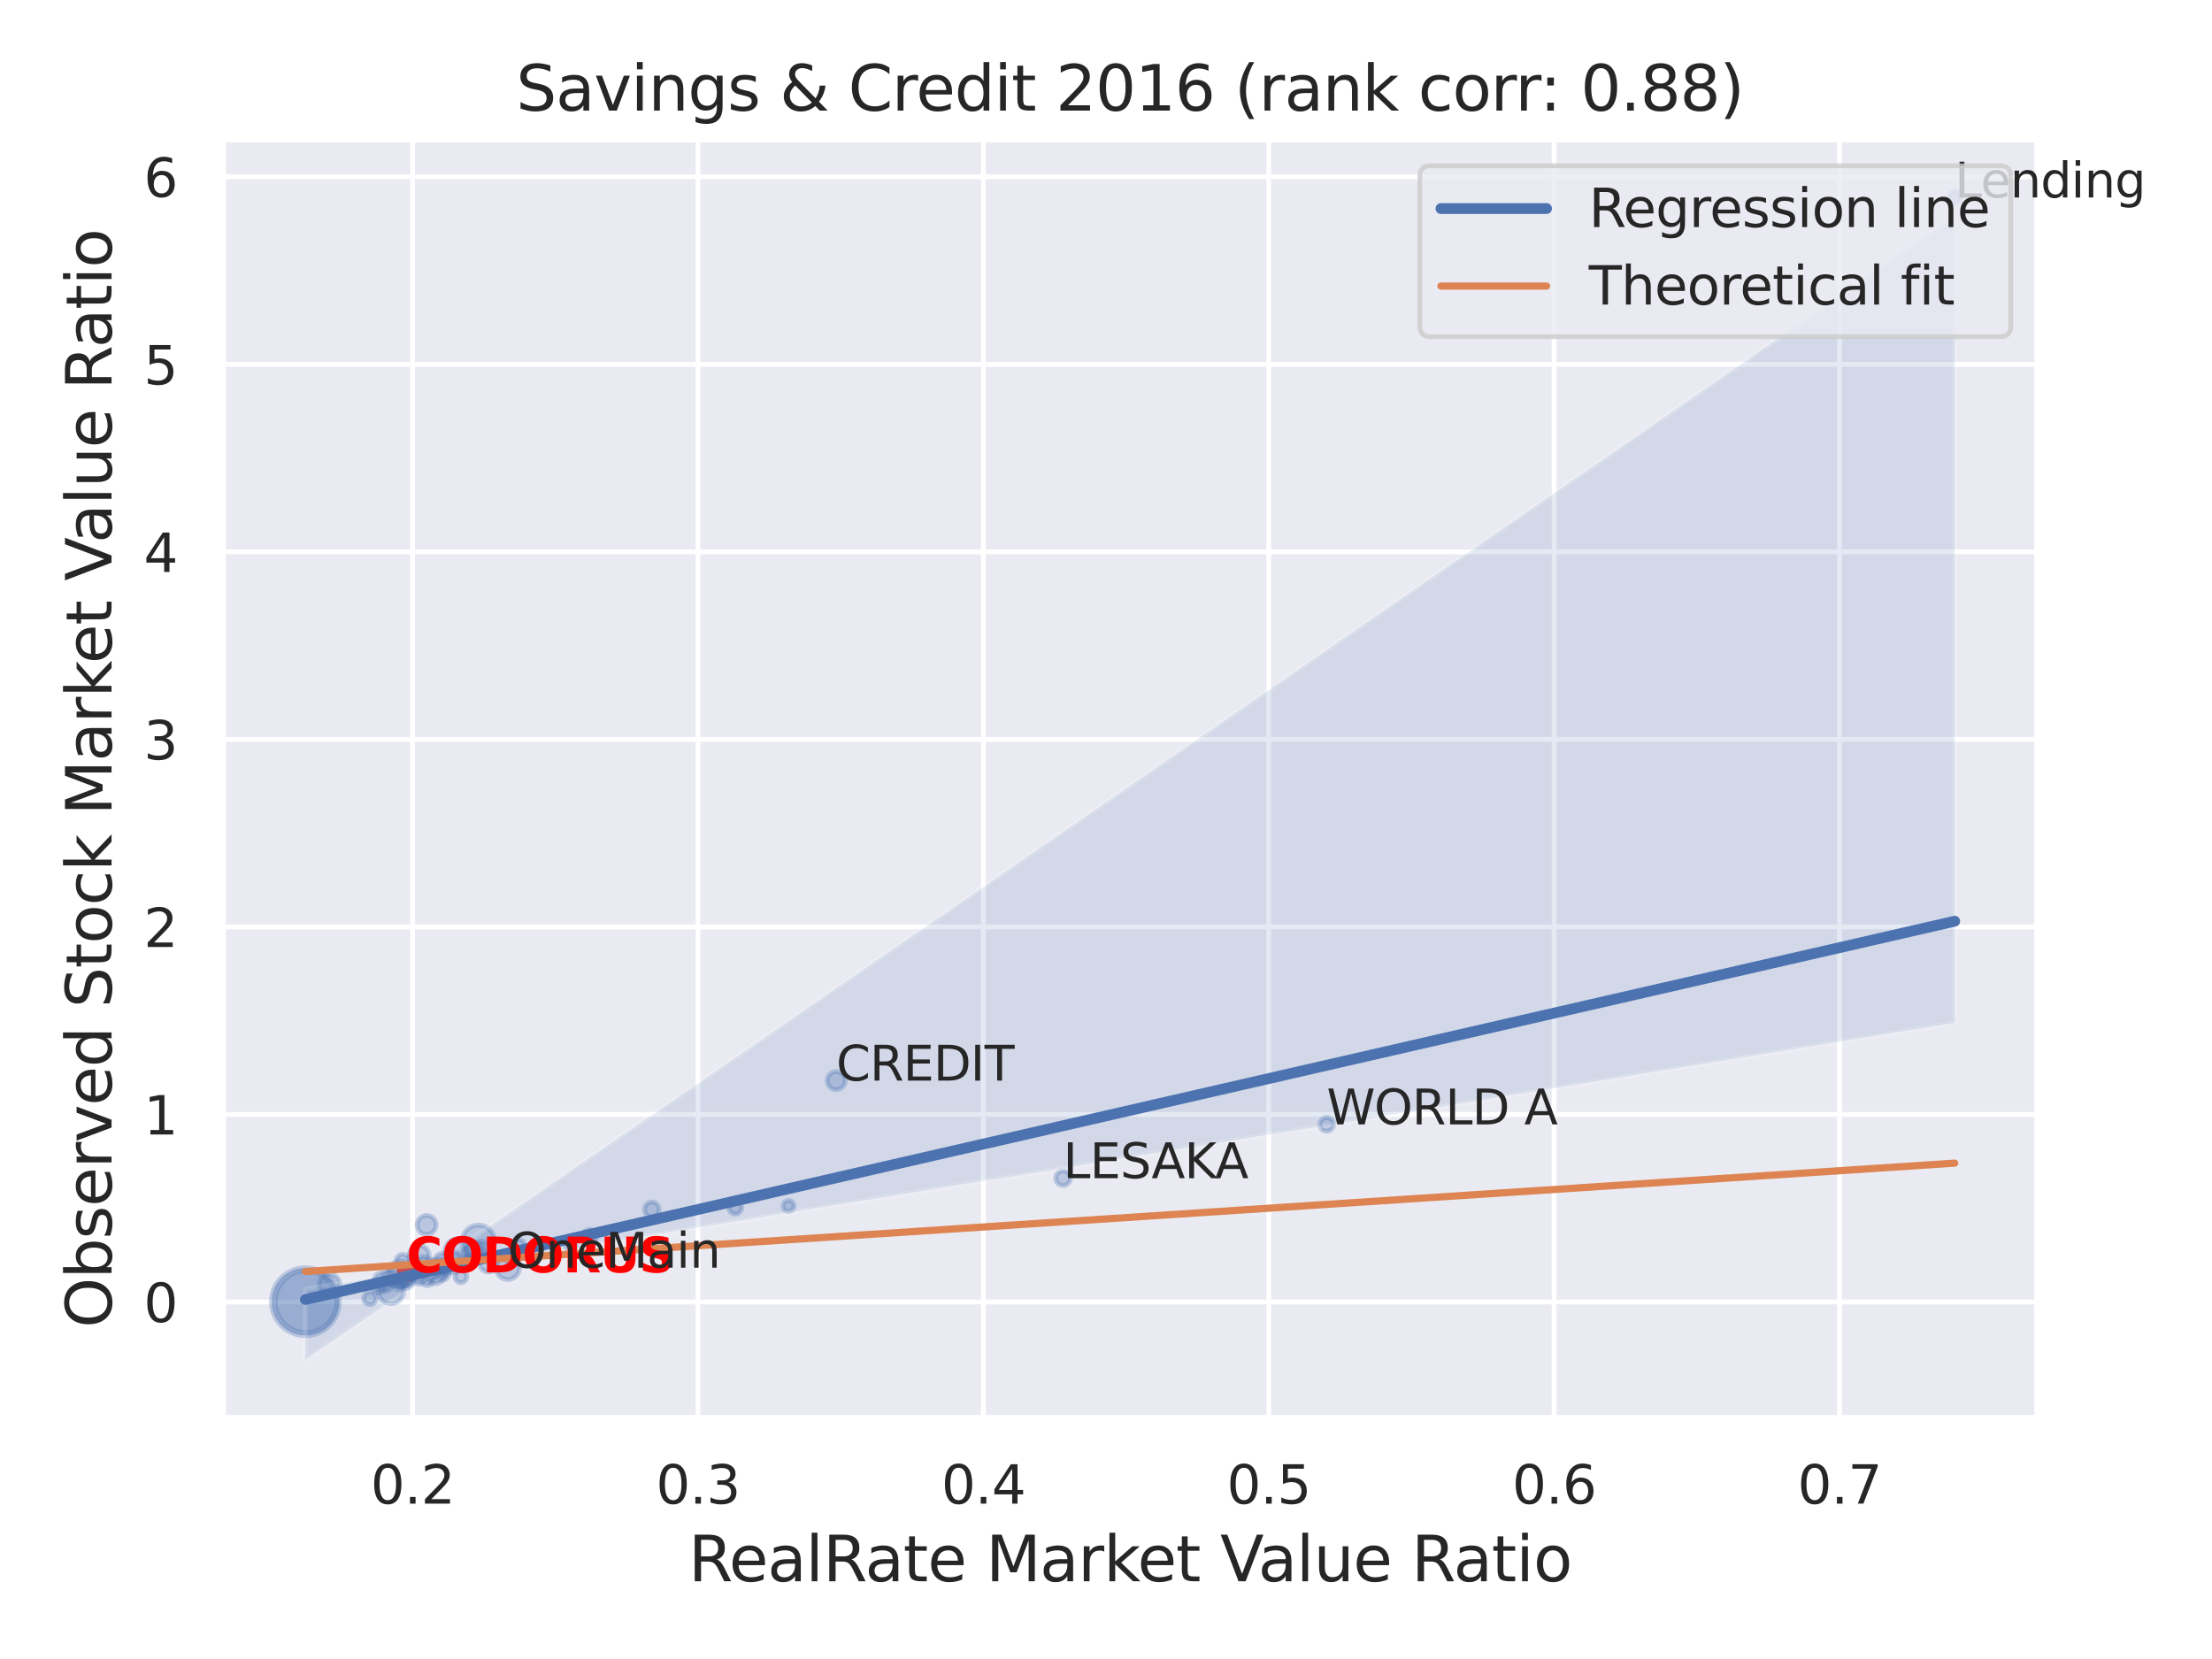 <?xml version="1.0" encoding="utf-8" standalone="no"?>
<!DOCTYPE svg PUBLIC "-//W3C//DTD SVG 1.1//EN"
  "http://www.w3.org/Graphics/SVG/1.1/DTD/svg11.dtd">
<svg xmlns:xlink="http://www.w3.org/1999/xlink" width="460.8pt" height="345.6pt" viewBox="0 0 460.8 345.6" xmlns="http://www.w3.org/2000/svg" version="1.1">
 <defs>
  <style type="text/css">*{stroke-linejoin: round; stroke-linecap: butt}</style>
 </defs>
 <g id="figure_1">
  <g id="patch_1">
   <path d="M 0 345.6 
L 460.8 345.6 
L 460.8 0 
L 0 0 
z
" style="fill: #ffffff"/>
  </g>
  <g id="axes_1">
   <g id="patch_2">
    <path d="M 46.44 295.38 
L 424.383 295.38 
L 424.383 29.04 
L 46.44 29.04 
z
" style="fill: #eaeaf2"/>
   </g>
   <g id="matplotlib.axis_1">
    <g id="xtick_1">
     <g id="line2d_1">
      <path d="M 85.951 295.38 
L 85.951 29.04 
" clip-path="url(#pa6273fb238)" style="fill: none; stroke: #ffffff; stroke-linecap: round"/>
     </g>
     <g id="text_1">
      <!-- 0.2 -->
      <g style="fill: #262626" transform="translate(77.204 313.238) scale(0.11 -0.11)">
       <defs>
        <path id="DejaVuSans-30" d="M 2034 4250 
Q 1547 4250 1301 3770 
Q 1056 3291 1056 2328 
Q 1056 1369 1301 889 
Q 1547 409 2034 409 
Q 2525 409 2770 889 
Q 3016 1369 3016 2328 
Q 3016 3291 2770 3770 
Q 2525 4250 2034 4250 
z
M 2034 4750 
Q 2819 4750 3233 4129 
Q 3647 3509 3647 2328 
Q 3647 1150 3233 529 
Q 2819 -91 2034 -91 
Q 1250 -91 836 529 
Q 422 1150 422 2328 
Q 422 3509 836 4129 
Q 1250 4750 2034 4750 
z
" transform="scale(0.016)"/>
        <path id="DejaVuSans-2e" d="M 684 794 
L 1344 794 
L 1344 0 
L 684 0 
L 684 794 
z
" transform="scale(0.016)"/>
        <path id="DejaVuSans-32" d="M 1228 531 
L 3431 531 
L 3431 0 
L 469 0 
L 469 531 
Q 828 903 1448 1529 
Q 2069 2156 2228 2338 
Q 2531 2678 2651 2914 
Q 2772 3150 2772 3378 
Q 2772 3750 2511 3984 
Q 2250 4219 1831 4219 
Q 1534 4219 1204 4116 
Q 875 4013 500 3803 
L 500 4441 
Q 881 4594 1212 4672 
Q 1544 4750 1819 4750 
Q 2544 4750 2975 4387 
Q 3406 4025 3406 3419 
Q 3406 3131 3298 2873 
Q 3191 2616 2906 2266 
Q 2828 2175 2409 1742 
Q 1991 1309 1228 531 
z
" transform="scale(0.016)"/>
       </defs>
       <use xlink:href="#DejaVuSans-30"/>
       <use xlink:href="#DejaVuSans-2e" x="63.623"/>
       <use xlink:href="#DejaVuSans-32" x="95.41"/>
      </g>
     </g>
    </g>
    <g id="xtick_2">
     <g id="line2d_2">
      <path d="M 145.402 295.38 
L 145.402 29.04 
" clip-path="url(#pa6273fb238)" style="fill: none; stroke: #ffffff; stroke-linecap: round"/>
     </g>
     <g id="text_2">
      <!-- 0.3 -->
      <g style="fill: #262626" transform="translate(136.655 313.238) scale(0.11 -0.11)">
       <defs>
        <path id="DejaVuSans-33" d="M 2597 2516 
Q 3050 2419 3304 2112 
Q 3559 1806 3559 1356 
Q 3559 666 3084 287 
Q 2609 -91 1734 -91 
Q 1441 -91 1130 -33 
Q 819 25 488 141 
L 488 750 
Q 750 597 1062 519 
Q 1375 441 1716 441 
Q 2309 441 2620 675 
Q 2931 909 2931 1356 
Q 2931 1769 2642 2001 
Q 2353 2234 1838 2234 
L 1294 2234 
L 1294 2753 
L 1863 2753 
Q 2328 2753 2575 2939 
Q 2822 3125 2822 3475 
Q 2822 3834 2567 4026 
Q 2313 4219 1838 4219 
Q 1578 4219 1281 4162 
Q 984 4106 628 3988 
L 628 4550 
Q 988 4650 1302 4700 
Q 1616 4750 1894 4750 
Q 2613 4750 3031 4423 
Q 3450 4097 3450 3541 
Q 3450 3153 3228 2886 
Q 3006 2619 2597 2516 
z
" transform="scale(0.016)"/>
       </defs>
       <use xlink:href="#DejaVuSans-30"/>
       <use xlink:href="#DejaVuSans-2e" x="63.623"/>
       <use xlink:href="#DejaVuSans-33" x="95.41"/>
      </g>
     </g>
    </g>
    <g id="xtick_3">
     <g id="line2d_3">
      <path d="M 204.853 295.38 
L 204.853 29.04 
" clip-path="url(#pa6273fb238)" style="fill: none; stroke: #ffffff; stroke-linecap: round"/>
     </g>
     <g id="text_3">
      <!-- 0.4 -->
      <g style="fill: #262626" transform="translate(196.107 313.238) scale(0.11 -0.11)">
       <defs>
        <path id="DejaVuSans-34" d="M 2419 4116 
L 825 1625 
L 2419 1625 
L 2419 4116 
z
M 2253 4666 
L 3047 4666 
L 3047 1625 
L 3713 1625 
L 3713 1100 
L 3047 1100 
L 3047 0 
L 2419 0 
L 2419 1100 
L 313 1100 
L 313 1709 
L 2253 4666 
z
" transform="scale(0.016)"/>
       </defs>
       <use xlink:href="#DejaVuSans-30"/>
       <use xlink:href="#DejaVuSans-2e" x="63.623"/>
       <use xlink:href="#DejaVuSans-34" x="95.41"/>
      </g>
     </g>
    </g>
    <g id="xtick_4">
     <g id="line2d_4">
      <path d="M 264.304 295.38 
L 264.304 29.04 
" clip-path="url(#pa6273fb238)" style="fill: none; stroke: #ffffff; stroke-linecap: round"/>
     </g>
     <g id="text_4">
      <!-- 0.5 -->
      <g style="fill: #262626" transform="translate(255.558 313.238) scale(0.11 -0.11)">
       <defs>
        <path id="DejaVuSans-35" d="M 691 4666 
L 3169 4666 
L 3169 4134 
L 1269 4134 
L 1269 2991 
Q 1406 3038 1543 3061 
Q 1681 3084 1819 3084 
Q 2600 3084 3056 2656 
Q 3513 2228 3513 1497 
Q 3513 744 3044 326 
Q 2575 -91 1722 -91 
Q 1428 -91 1123 -41 
Q 819 9 494 109 
L 494 744 
Q 775 591 1075 516 
Q 1375 441 1709 441 
Q 2250 441 2565 725 
Q 2881 1009 2881 1497 
Q 2881 1984 2565 2268 
Q 2250 2553 1709 2553 
Q 1456 2553 1204 2497 
Q 953 2441 691 2322 
L 691 4666 
z
" transform="scale(0.016)"/>
       </defs>
       <use xlink:href="#DejaVuSans-30"/>
       <use xlink:href="#DejaVuSans-2e" x="63.623"/>
       <use xlink:href="#DejaVuSans-35" x="95.41"/>
      </g>
     </g>
    </g>
    <g id="xtick_5">
     <g id="line2d_5">
      <path d="M 323.756 295.38 
L 323.756 29.04 
" clip-path="url(#pa6273fb238)" style="fill: none; stroke: #ffffff; stroke-linecap: round"/>
     </g>
     <g id="text_5">
      <!-- 0.6 -->
      <g style="fill: #262626" transform="translate(315.009 313.238) scale(0.11 -0.11)">
       <defs>
        <path id="DejaVuSans-36" d="M 2113 2584 
Q 1688 2584 1439 2293 
Q 1191 2003 1191 1497 
Q 1191 994 1439 701 
Q 1688 409 2113 409 
Q 2538 409 2786 701 
Q 3034 994 3034 1497 
Q 3034 2003 2786 2293 
Q 2538 2584 2113 2584 
z
M 3366 4563 
L 3366 3988 
Q 3128 4100 2886 4159 
Q 2644 4219 2406 4219 
Q 1781 4219 1451 3797 
Q 1122 3375 1075 2522 
Q 1259 2794 1537 2939 
Q 1816 3084 2150 3084 
Q 2853 3084 3261 2657 
Q 3669 2231 3669 1497 
Q 3669 778 3244 343 
Q 2819 -91 2113 -91 
Q 1303 -91 875 529 
Q 447 1150 447 2328 
Q 447 3434 972 4092 
Q 1497 4750 2381 4750 
Q 2619 4750 2861 4703 
Q 3103 4656 3366 4563 
z
" transform="scale(0.016)"/>
       </defs>
       <use xlink:href="#DejaVuSans-30"/>
       <use xlink:href="#DejaVuSans-2e" x="63.623"/>
       <use xlink:href="#DejaVuSans-36" x="95.41"/>
      </g>
     </g>
    </g>
    <g id="xtick_6">
     <g id="line2d_6">
      <path d="M 383.207 295.38 
L 383.207 29.04 
" clip-path="url(#pa6273fb238)" style="fill: none; stroke: #ffffff; stroke-linecap: round"/>
     </g>
     <g id="text_6">
      <!-- 0.7 -->
      <g style="fill: #262626" transform="translate(374.46 313.238) scale(0.11 -0.11)">
       <defs>
        <path id="DejaVuSans-37" d="M 525 4666 
L 3525 4666 
L 3525 4397 
L 1831 0 
L 1172 0 
L 2766 4134 
L 525 4134 
L 525 4666 
z
" transform="scale(0.016)"/>
       </defs>
       <use xlink:href="#DejaVuSans-30"/>
       <use xlink:href="#DejaVuSans-2e" x="63.623"/>
       <use xlink:href="#DejaVuSans-37" x="95.41"/>
      </g>
     </g>
    </g>
    <g id="text_7">
     <!-- RealRate Market Value Ratio -->
     <g style="fill: #262626" transform="translate(143.425 329.404) scale(0.13 -0.13)">
      <defs>
       <path id="DejaVuSans-52" d="M 2841 2188 
Q 3044 2119 3236 1894 
Q 3428 1669 3622 1275 
L 4263 0 
L 3584 0 
L 2988 1197 
Q 2756 1666 2539 1819 
Q 2322 1972 1947 1972 
L 1259 1972 
L 1259 0 
L 628 0 
L 628 4666 
L 2053 4666 
Q 2853 4666 3247 4331 
Q 3641 3997 3641 3322 
Q 3641 2881 3436 2590 
Q 3231 2300 2841 2188 
z
M 1259 4147 
L 1259 2491 
L 2053 2491 
Q 2509 2491 2742 2702 
Q 2975 2913 2975 3322 
Q 2975 3731 2742 3939 
Q 2509 4147 2053 4147 
L 1259 4147 
z
" transform="scale(0.016)"/>
       <path id="DejaVuSans-65" d="M 3597 1894 
L 3597 1613 
L 953 1613 
Q 991 1019 1311 708 
Q 1631 397 2203 397 
Q 2534 397 2845 478 
Q 3156 559 3463 722 
L 3463 178 
Q 3153 47 2828 -22 
Q 2503 -91 2169 -91 
Q 1331 -91 842 396 
Q 353 884 353 1716 
Q 353 2575 817 3079 
Q 1281 3584 2069 3584 
Q 2775 3584 3186 3129 
Q 3597 2675 3597 1894 
z
M 3022 2063 
Q 3016 2534 2758 2815 
Q 2500 3097 2075 3097 
Q 1594 3097 1305 2825 
Q 1016 2553 972 2059 
L 3022 2063 
z
" transform="scale(0.016)"/>
       <path id="DejaVuSans-61" d="M 2194 1759 
Q 1497 1759 1228 1600 
Q 959 1441 959 1056 
Q 959 750 1161 570 
Q 1363 391 1709 391 
Q 2188 391 2477 730 
Q 2766 1069 2766 1631 
L 2766 1759 
L 2194 1759 
z
M 3341 1997 
L 3341 0 
L 2766 0 
L 2766 531 
Q 2569 213 2275 61 
Q 1981 -91 1556 -91 
Q 1019 -91 701 211 
Q 384 513 384 1019 
Q 384 1609 779 1909 
Q 1175 2209 1959 2209 
L 2766 2209 
L 2766 2266 
Q 2766 2663 2505 2880 
Q 2244 3097 1772 3097 
Q 1472 3097 1187 3025 
Q 903 2953 641 2809 
L 641 3341 
Q 956 3463 1253 3523 
Q 1550 3584 1831 3584 
Q 2591 3584 2966 3190 
Q 3341 2797 3341 1997 
z
" transform="scale(0.016)"/>
       <path id="DejaVuSans-6c" d="M 603 4863 
L 1178 4863 
L 1178 0 
L 603 0 
L 603 4863 
z
" transform="scale(0.016)"/>
       <path id="DejaVuSans-74" d="M 1172 4494 
L 1172 3500 
L 2356 3500 
L 2356 3053 
L 1172 3053 
L 1172 1153 
Q 1172 725 1289 603 
Q 1406 481 1766 481 
L 2356 481 
L 2356 0 
L 1766 0 
Q 1100 0 847 248 
Q 594 497 594 1153 
L 594 3053 
L 172 3053 
L 172 3500 
L 594 3500 
L 594 4494 
L 1172 4494 
z
" transform="scale(0.016)"/>
       <path id="DejaVuSans-20" transform="scale(0.016)"/>
       <path id="DejaVuSans-4d" d="M 628 4666 
L 1569 4666 
L 2759 1491 
L 3956 4666 
L 4897 4666 
L 4897 0 
L 4281 0 
L 4281 4097 
L 3078 897 
L 2444 897 
L 1241 4097 
L 1241 0 
L 628 0 
L 628 4666 
z
" transform="scale(0.016)"/>
       <path id="DejaVuSans-72" d="M 2631 2963 
Q 2534 3019 2420 3045 
Q 2306 3072 2169 3072 
Q 1681 3072 1420 2755 
Q 1159 2438 1159 1844 
L 1159 0 
L 581 0 
L 581 3500 
L 1159 3500 
L 1159 2956 
Q 1341 3275 1631 3429 
Q 1922 3584 2338 3584 
Q 2397 3584 2469 3576 
Q 2541 3569 2628 3553 
L 2631 2963 
z
" transform="scale(0.016)"/>
       <path id="DejaVuSans-6b" d="M 581 4863 
L 1159 4863 
L 1159 1991 
L 2875 3500 
L 3609 3500 
L 1753 1863 
L 3688 0 
L 2938 0 
L 1159 1709 
L 1159 0 
L 581 0 
L 581 4863 
z
" transform="scale(0.016)"/>
       <path id="DejaVuSans-56" d="M 1831 0 
L 50 4666 
L 709 4666 
L 2188 738 
L 3669 4666 
L 4325 4666 
L 2547 0 
L 1831 0 
z
" transform="scale(0.016)"/>
       <path id="DejaVuSans-75" d="M 544 1381 
L 544 3500 
L 1119 3500 
L 1119 1403 
Q 1119 906 1312 657 
Q 1506 409 1894 409 
Q 2359 409 2629 706 
Q 2900 1003 2900 1516 
L 2900 3500 
L 3475 3500 
L 3475 0 
L 2900 0 
L 2900 538 
Q 2691 219 2414 64 
Q 2138 -91 1772 -91 
Q 1169 -91 856 284 
Q 544 659 544 1381 
z
M 1991 3584 
L 1991 3584 
z
" transform="scale(0.016)"/>
       <path id="DejaVuSans-69" d="M 603 3500 
L 1178 3500 
L 1178 0 
L 603 0 
L 603 3500 
z
M 603 4863 
L 1178 4863 
L 1178 4134 
L 603 4134 
L 603 4863 
z
" transform="scale(0.016)"/>
       <path id="DejaVuSans-6f" d="M 1959 3097 
Q 1497 3097 1228 2736 
Q 959 2375 959 1747 
Q 959 1119 1226 758 
Q 1494 397 1959 397 
Q 2419 397 2687 759 
Q 2956 1122 2956 1747 
Q 2956 2369 2687 2733 
Q 2419 3097 1959 3097 
z
M 1959 3584 
Q 2709 3584 3137 3096 
Q 3566 2609 3566 1747 
Q 3566 888 3137 398 
Q 2709 -91 1959 -91 
Q 1206 -91 779 398 
Q 353 888 353 1747 
Q 353 2609 779 3096 
Q 1206 3584 1959 3584 
z
" transform="scale(0.016)"/>
      </defs>
      <use xlink:href="#DejaVuSans-52"/>
      <use xlink:href="#DejaVuSans-65" x="64.982"/>
      <use xlink:href="#DejaVuSans-61" x="126.506"/>
      <use xlink:href="#DejaVuSans-6c" x="187.785"/>
      <use xlink:href="#DejaVuSans-52" x="215.568"/>
      <use xlink:href="#DejaVuSans-61" x="282.801"/>
      <use xlink:href="#DejaVuSans-74" x="344.08"/>
      <use xlink:href="#DejaVuSans-65" x="383.289"/>
      <use xlink:href="#DejaVuSans-20" x="444.812"/>
      <use xlink:href="#DejaVuSans-4d" x="476.6"/>
      <use xlink:href="#DejaVuSans-61" x="562.879"/>
      <use xlink:href="#DejaVuSans-72" x="624.158"/>
      <use xlink:href="#DejaVuSans-6b" x="665.271"/>
      <use xlink:href="#DejaVuSans-65" x="719.557"/>
      <use xlink:href="#DejaVuSans-74" x="781.08"/>
      <use xlink:href="#DejaVuSans-20" x="820.289"/>
      <use xlink:href="#DejaVuSans-56" x="852.076"/>
      <use xlink:href="#DejaVuSans-61" x="912.734"/>
      <use xlink:href="#DejaVuSans-6c" x="974.014"/>
      <use xlink:href="#DejaVuSans-75" x="1001.797"/>
      <use xlink:href="#DejaVuSans-65" x="1065.176"/>
      <use xlink:href="#DejaVuSans-20" x="1126.699"/>
      <use xlink:href="#DejaVuSans-52" x="1158.486"/>
      <use xlink:href="#DejaVuSans-61" x="1225.719"/>
      <use xlink:href="#DejaVuSans-74" x="1286.998"/>
      <use xlink:href="#DejaVuSans-69" x="1326.207"/>
      <use xlink:href="#DejaVuSans-6f" x="1353.99"/>
     </g>
    </g>
   </g>
   <g id="matplotlib.axis_2">
    <g id="ytick_1">
     <g id="line2d_7">
      <path d="M 46.44 271.224 
L 424.383 271.224 
" clip-path="url(#pa6273fb238)" style="fill: none; stroke: #ffffff; stroke-linecap: round"/>
     </g>
     <g id="text_8">
      <!-- 0 -->
      <g style="fill: #262626" transform="translate(29.941 275.403) scale(0.11 -0.11)">
       <use xlink:href="#DejaVuSans-30"/>
      </g>
     </g>
    </g>
    <g id="ytick_2">
     <g id="line2d_8">
      <path d="M 46.44 232.159 
L 424.383 232.159 
" clip-path="url(#pa6273fb238)" style="fill: none; stroke: #ffffff; stroke-linecap: round"/>
     </g>
     <g id="text_9">
      <!-- 1 -->
      <g style="fill: #262626" transform="translate(29.941 236.339) scale(0.11 -0.11)">
       <defs>
        <path id="DejaVuSans-31" d="M 794 531 
L 1825 531 
L 1825 4091 
L 703 3866 
L 703 4441 
L 1819 4666 
L 2450 4666 
L 2450 531 
L 3481 531 
L 3481 0 
L 794 0 
L 794 531 
z
" transform="scale(0.016)"/>
       </defs>
       <use xlink:href="#DejaVuSans-31"/>
      </g>
     </g>
    </g>
    <g id="ytick_3">
     <g id="line2d_9">
      <path d="M 46.44 193.095 
L 424.383 193.095 
" clip-path="url(#pa6273fb238)" style="fill: none; stroke: #ffffff; stroke-linecap: round"/>
     </g>
     <g id="text_10">
      <!-- 2 -->
      <g style="fill: #262626" transform="translate(29.941 197.274) scale(0.11 -0.11)">
       <use xlink:href="#DejaVuSans-32"/>
      </g>
     </g>
    </g>
    <g id="ytick_4">
     <g id="line2d_10">
      <path d="M 46.44 154.03 
L 424.383 154.03 
" clip-path="url(#pa6273fb238)" style="fill: none; stroke: #ffffff; stroke-linecap: round"/>
     </g>
     <g id="text_11">
      <!-- 3 -->
      <g style="fill: #262626" transform="translate(29.941 158.209) scale(0.11 -0.11)">
       <use xlink:href="#DejaVuSans-33"/>
      </g>
     </g>
    </g>
    <g id="ytick_5">
     <g id="line2d_11">
      <path d="M 46.44 114.966 
L 424.383 114.966 
" clip-path="url(#pa6273fb238)" style="fill: none; stroke: #ffffff; stroke-linecap: round"/>
     </g>
     <g id="text_12">
      <!-- 4 -->
      <g style="fill: #262626" transform="translate(29.941 119.145) scale(0.11 -0.11)">
       <use xlink:href="#DejaVuSans-34"/>
      </g>
     </g>
    </g>
    <g id="ytick_6">
     <g id="line2d_12">
      <path d="M 46.44 75.901 
L 424.383 75.901 
" clip-path="url(#pa6273fb238)" style="fill: none; stroke: #ffffff; stroke-linecap: round"/>
     </g>
     <g id="text_13">
      <!-- 5 -->
      <g style="fill: #262626" transform="translate(29.941 80.08) scale(0.11 -0.11)">
       <use xlink:href="#DejaVuSans-35"/>
      </g>
     </g>
    </g>
    <g id="ytick_7">
     <g id="line2d_13">
      <path d="M 46.44 36.836 
L 424.383 36.836 
" clip-path="url(#pa6273fb238)" style="fill: none; stroke: #ffffff; stroke-linecap: round"/>
     </g>
     <g id="text_14">
      <!-- 6 -->
      <g style="fill: #262626" transform="translate(29.941 41.016) scale(0.11 -0.11)">
       <use xlink:href="#DejaVuSans-36"/>
      </g>
     </g>
    </g>
    <g id="text_15">
     <!-- Observed Stock Market Value Ratio -->
     <g style="fill: #262626" transform="translate(23.238 276.612) rotate(-90) scale(0.13 -0.13)">
      <defs>
       <path id="DejaVuSans-4f" d="M 2522 4238 
Q 1834 4238 1429 3725 
Q 1025 3213 1025 2328 
Q 1025 1447 1429 934 
Q 1834 422 2522 422 
Q 3209 422 3611 934 
Q 4013 1447 4013 2328 
Q 4013 3213 3611 3725 
Q 3209 4238 2522 4238 
z
M 2522 4750 
Q 3503 4750 4090 4092 
Q 4678 3434 4678 2328 
Q 4678 1225 4090 567 
Q 3503 -91 2522 -91 
Q 1538 -91 948 565 
Q 359 1222 359 2328 
Q 359 3434 948 4092 
Q 1538 4750 2522 4750 
z
" transform="scale(0.016)"/>
       <path id="DejaVuSans-62" d="M 3116 1747 
Q 3116 2381 2855 2742 
Q 2594 3103 2138 3103 
Q 1681 3103 1420 2742 
Q 1159 2381 1159 1747 
Q 1159 1113 1420 752 
Q 1681 391 2138 391 
Q 2594 391 2855 752 
Q 3116 1113 3116 1747 
z
M 1159 2969 
Q 1341 3281 1617 3432 
Q 1894 3584 2278 3584 
Q 2916 3584 3314 3078 
Q 3713 2572 3713 1747 
Q 3713 922 3314 415 
Q 2916 -91 2278 -91 
Q 1894 -91 1617 61 
Q 1341 213 1159 525 
L 1159 0 
L 581 0 
L 581 4863 
L 1159 4863 
L 1159 2969 
z
" transform="scale(0.016)"/>
       <path id="DejaVuSans-73" d="M 2834 3397 
L 2834 2853 
Q 2591 2978 2328 3040 
Q 2066 3103 1784 3103 
Q 1356 3103 1142 2972 
Q 928 2841 928 2578 
Q 928 2378 1081 2264 
Q 1234 2150 1697 2047 
L 1894 2003 
Q 2506 1872 2764 1633 
Q 3022 1394 3022 966 
Q 3022 478 2636 193 
Q 2250 -91 1575 -91 
Q 1294 -91 989 -36 
Q 684 19 347 128 
L 347 722 
Q 666 556 975 473 
Q 1284 391 1588 391 
Q 1994 391 2212 530 
Q 2431 669 2431 922 
Q 2431 1156 2273 1281 
Q 2116 1406 1581 1522 
L 1381 1569 
Q 847 1681 609 1914 
Q 372 2147 372 2553 
Q 372 3047 722 3315 
Q 1072 3584 1716 3584 
Q 2034 3584 2315 3537 
Q 2597 3491 2834 3397 
z
" transform="scale(0.016)"/>
       <path id="DejaVuSans-76" d="M 191 3500 
L 800 3500 
L 1894 563 
L 2988 3500 
L 3597 3500 
L 2284 0 
L 1503 0 
L 191 3500 
z
" transform="scale(0.016)"/>
       <path id="DejaVuSans-64" d="M 2906 2969 
L 2906 4863 
L 3481 4863 
L 3481 0 
L 2906 0 
L 2906 525 
Q 2725 213 2448 61 
Q 2172 -91 1784 -91 
Q 1150 -91 751 415 
Q 353 922 353 1747 
Q 353 2572 751 3078 
Q 1150 3584 1784 3584 
Q 2172 3584 2448 3432 
Q 2725 3281 2906 2969 
z
M 947 1747 
Q 947 1113 1208 752 
Q 1469 391 1925 391 
Q 2381 391 2643 752 
Q 2906 1113 2906 1747 
Q 2906 2381 2643 2742 
Q 2381 3103 1925 3103 
Q 1469 3103 1208 2742 
Q 947 2381 947 1747 
z
" transform="scale(0.016)"/>
       <path id="DejaVuSans-53" d="M 3425 4513 
L 3425 3897 
Q 3066 4069 2747 4153 
Q 2428 4238 2131 4238 
Q 1616 4238 1336 4038 
Q 1056 3838 1056 3469 
Q 1056 3159 1242 3001 
Q 1428 2844 1947 2747 
L 2328 2669 
Q 3034 2534 3370 2195 
Q 3706 1856 3706 1288 
Q 3706 609 3251 259 
Q 2797 -91 1919 -91 
Q 1588 -91 1214 -16 
Q 841 59 441 206 
L 441 856 
Q 825 641 1194 531 
Q 1563 422 1919 422 
Q 2459 422 2753 634 
Q 3047 847 3047 1241 
Q 3047 1584 2836 1778 
Q 2625 1972 2144 2069 
L 1759 2144 
Q 1053 2284 737 2584 
Q 422 2884 422 3419 
Q 422 4038 858 4394 
Q 1294 4750 2059 4750 
Q 2388 4750 2728 4690 
Q 3069 4631 3425 4513 
z
" transform="scale(0.016)"/>
       <path id="DejaVuSans-63" d="M 3122 3366 
L 3122 2828 
Q 2878 2963 2633 3030 
Q 2388 3097 2138 3097 
Q 1578 3097 1268 2742 
Q 959 2388 959 1747 
Q 959 1106 1268 751 
Q 1578 397 2138 397 
Q 2388 397 2633 464 
Q 2878 531 3122 666 
L 3122 134 
Q 2881 22 2623 -34 
Q 2366 -91 2075 -91 
Q 1284 -91 818 406 
Q 353 903 353 1747 
Q 353 2603 823 3093 
Q 1294 3584 2113 3584 
Q 2378 3584 2631 3529 
Q 2884 3475 3122 3366 
z
" transform="scale(0.016)"/>
      </defs>
      <use xlink:href="#DejaVuSans-4f"/>
      <use xlink:href="#DejaVuSans-62" x="78.711"/>
      <use xlink:href="#DejaVuSans-73" x="142.188"/>
      <use xlink:href="#DejaVuSans-65" x="194.287"/>
      <use xlink:href="#DejaVuSans-72" x="255.811"/>
      <use xlink:href="#DejaVuSans-76" x="296.924"/>
      <use xlink:href="#DejaVuSans-65" x="356.104"/>
      <use xlink:href="#DejaVuSans-64" x="417.627"/>
      <use xlink:href="#DejaVuSans-20" x="481.104"/>
      <use xlink:href="#DejaVuSans-53" x="512.891"/>
      <use xlink:href="#DejaVuSans-74" x="576.367"/>
      <use xlink:href="#DejaVuSans-6f" x="615.576"/>
      <use xlink:href="#DejaVuSans-63" x="676.758"/>
      <use xlink:href="#DejaVuSans-6b" x="731.738"/>
      <use xlink:href="#DejaVuSans-20" x="789.648"/>
      <use xlink:href="#DejaVuSans-4d" x="821.436"/>
      <use xlink:href="#DejaVuSans-61" x="907.715"/>
      <use xlink:href="#DejaVuSans-72" x="968.994"/>
      <use xlink:href="#DejaVuSans-6b" x="1010.107"/>
      <use xlink:href="#DejaVuSans-65" x="1064.393"/>
      <use xlink:href="#DejaVuSans-74" x="1125.916"/>
      <use xlink:href="#DejaVuSans-20" x="1165.125"/>
      <use xlink:href="#DejaVuSans-56" x="1196.912"/>
      <use xlink:href="#DejaVuSans-61" x="1257.57"/>
      <use xlink:href="#DejaVuSans-6c" x="1318.85"/>
      <use xlink:href="#DejaVuSans-75" x="1346.633"/>
      <use xlink:href="#DejaVuSans-65" x="1410.012"/>
      <use xlink:href="#DejaVuSans-20" x="1471.535"/>
      <use xlink:href="#DejaVuSans-52" x="1503.322"/>
      <use xlink:href="#DejaVuSans-61" x="1570.555"/>
      <use xlink:href="#DejaVuSans-74" x="1631.834"/>
      <use xlink:href="#DejaVuSans-69" x="1671.043"/>
      <use xlink:href="#DejaVuSans-6f" x="1698.826"/>
     </g>
    </g>
   </g>
   <g id="PathCollection_1">
    <path d="M 276.375 235.668 
C 276.755 235.668 277.12 235.517 277.388 235.248 
C 277.657 234.979 277.808 234.614 277.808 234.234 
C 277.808 233.854 277.657 233.49 277.388 233.221 
C 277.12 232.952 276.755 232.801 276.375 232.801 
C 275.995 232.801 275.63 232.952 275.362 233.221 
C 275.093 233.49 274.942 233.854 274.942 234.234 
C 274.942 234.614 275.093 234.979 275.362 235.248 
C 275.63 235.517 275.995 235.668 276.375 235.668 
z
" clip-path="url(#pa6273fb238)" style="fill: #4c72b0; fill-opacity: 0.3; stroke: #4c72b0; stroke-opacity: 0.3"/>
    <path d="M 63.619 278.241 
C 65.494 278.241 67.293 277.496 68.619 276.17 
C 69.945 274.844 70.69 273.045 70.69 271.17 
C 70.69 269.295 69.945 267.496 68.619 266.17 
C 67.293 264.844 65.494 264.099 63.619 264.099 
C 61.744 264.099 59.945 264.844 58.619 266.17 
C 57.293 267.496 56.548 269.295 56.548 271.17 
C 56.548 273.045 57.293 274.844 58.619 276.17 
C 59.945 277.496 61.744 278.241 63.619 278.241 
z
" clip-path="url(#pa6273fb238)" style="fill: #4c72b0; fill-opacity: 0.3; stroke: #4c72b0; stroke-opacity: 0.3"/>
    <path d="M 84.666 266.592 
C 85.071 266.592 85.459 266.431 85.745 266.145 
C 86.032 265.858 86.193 265.47 86.193 265.065 
C 86.193 264.66 86.032 264.272 85.745 263.985 
C 85.459 263.699 85.071 263.538 84.666 263.538 
C 84.261 263.538 83.873 263.699 83.586 263.985 
C 83.3 264.272 83.139 264.66 83.139 265.065 
C 83.139 265.47 83.3 265.858 83.586 266.145 
C 83.873 266.431 84.261 266.592 84.666 266.592 
z
" clip-path="url(#pa6273fb238)" style="fill: #4c72b0; fill-opacity: 0.3; stroke: #4c72b0; stroke-opacity: 0.3"/>
    <path d="M 68.638 269.736 
C 69.211 269.736 69.761 269.508 70.166 269.103 
C 70.572 268.697 70.8 268.147 70.8 267.574 
C 70.8 267 70.572 266.45 70.166 266.045 
C 69.761 265.64 69.211 265.412 68.638 265.412 
C 68.064 265.412 67.514 265.64 67.109 266.045 
C 66.703 266.45 66.475 267 66.475 267.574 
C 66.475 268.147 66.703 268.697 67.109 269.103 
C 67.514 269.508 68.064 269.736 68.638 269.736 
z
" clip-path="url(#pa6273fb238)" style="fill: #4c72b0; fill-opacity: 0.3; stroke: #4c72b0; stroke-opacity: 0.3"/>
    <path d="M 174.205 226.993 
C 174.704 226.993 175.184 226.794 175.537 226.441 
C 175.891 226.088 176.089 225.608 176.089 225.108 
C 176.089 224.609 175.891 224.129 175.537 223.776 
C 175.184 223.422 174.704 223.224 174.205 223.224 
C 173.705 223.224 173.225 223.422 172.872 223.776 
C 172.519 224.129 172.32 224.609 172.32 225.108 
C 172.32 225.608 172.519 226.088 172.872 226.441 
C 173.225 226.794 173.705 226.993 174.205 226.993 
z
" clip-path="url(#pa6273fb238)" style="fill: #4c72b0; fill-opacity: 0.3; stroke: #4c72b0; stroke-opacity: 0.3"/>
    <path d="M 83.832 267.885 
C 84.194 267.885 84.541 267.742 84.797 267.486 
C 85.053 267.23 85.196 266.883 85.196 266.521 
C 85.196 266.16 85.053 265.813 84.797 265.557 
C 84.541 265.301 84.194 265.158 83.832 265.158 
C 83.471 265.158 83.124 265.301 82.868 265.557 
C 82.612 265.813 82.469 266.16 82.469 266.521 
C 82.469 266.883 82.612 267.23 82.868 267.486 
C 83.124 267.742 83.471 267.885 83.832 267.885 
z
" clip-path="url(#pa6273fb238)" style="fill: #4c72b0; fill-opacity: 0.3; stroke: #4c72b0; stroke-opacity: 0.3"/>
    <path d="M 89.004 267.846 
C 89.345 267.846 89.672 267.711 89.913 267.47 
C 90.153 267.229 90.289 266.902 90.289 266.562 
C 90.289 266.221 90.153 265.894 89.913 265.654 
C 89.672 265.413 89.345 265.277 89.004 265.277 
C 88.664 265.277 88.337 265.413 88.096 265.654 
C 87.855 265.894 87.72 266.221 87.72 266.562 
C 87.72 266.902 87.855 267.229 88.096 267.47 
C 88.337 267.711 88.664 267.846 89.004 267.846 
z
" clip-path="url(#pa6273fb238)" style="fill: #4c72b0; fill-opacity: 0.3; stroke: #4c72b0; stroke-opacity: 0.3"/>
    <path d="M 164.266 252.368 
C 164.568 252.368 164.858 252.248 165.071 252.035 
C 165.285 251.821 165.405 251.531 165.405 251.229 
C 165.405 250.927 165.285 250.637 165.071 250.423 
C 164.858 250.209 164.568 250.089 164.266 250.089 
C 163.963 250.089 163.673 250.209 163.46 250.423 
C 163.246 250.637 163.126 250.927 163.126 251.229 
C 163.126 251.531 163.246 251.821 163.46 252.035 
C 163.673 252.248 163.963 252.368 164.266 252.368 
z
" clip-path="url(#pa6273fb238)" style="fill: #4c72b0; fill-opacity: 0.3; stroke: #4c72b0; stroke-opacity: 0.3"/>
    <path d="M 77.046 271.765 
C 77.393 271.765 77.726 271.627 77.971 271.381 
C 78.216 271.136 78.354 270.803 78.354 270.456 
C 78.354 270.109 78.216 269.776 77.971 269.531 
C 77.726 269.286 77.393 269.148 77.046 269.148 
C 76.699 269.148 76.366 269.286 76.121 269.531 
C 75.876 269.776 75.738 270.109 75.738 270.456 
C 75.738 270.803 75.876 271.136 76.121 271.381 
C 76.366 271.627 76.699 271.765 77.046 271.765 
z
" clip-path="url(#pa6273fb238)" style="fill: #4c72b0; fill-opacity: 0.3; stroke: #4c72b0; stroke-opacity: 0.3"/>
    <path d="M 63.735 277.593 
C 65.436 277.593 67.069 276.917 68.272 275.713 
C 69.475 274.51 70.151 272.878 70.151 271.176 
C 70.151 269.475 69.475 267.842 68.272 266.639 
C 67.069 265.436 65.436 264.76 63.735 264.76 
C 62.033 264.76 60.401 265.436 59.198 266.639 
C 57.994 267.842 57.318 269.475 57.318 271.176 
C 57.318 272.878 57.994 274.51 59.198 275.713 
C 60.401 276.917 62.033 277.593 63.735 277.593 
z
" clip-path="url(#pa6273fb238)" style="fill: #4c72b0; fill-opacity: 0.3; stroke: #4c72b0; stroke-opacity: 0.3"/>
    <path d="M 95.168 263.097 
C 95.829 263.097 96.464 262.834 96.932 262.367 
C 97.4 261.899 97.663 261.264 97.663 260.602 
C 97.663 259.94 97.4 259.306 96.932 258.838 
C 96.464 258.37 95.829 258.107 95.168 258.107 
C 94.506 258.107 93.871 258.37 93.403 258.838 
C 92.936 259.306 92.673 259.94 92.673 260.602 
C 92.673 261.264 92.936 261.899 93.403 262.367 
C 93.871 262.834 94.506 263.097 95.168 263.097 
z
" clip-path="url(#pa6273fb238)" style="fill: #4c72b0; fill-opacity: 0.3; stroke: #4c72b0; stroke-opacity: 0.3"/>
    <path d="M 221.46 246.962 
C 221.866 246.962 222.254 246.801 222.541 246.515 
C 222.827 246.228 222.988 245.84 222.988 245.435 
C 222.988 245.03 222.827 244.641 222.541 244.354 
C 222.254 244.068 221.866 243.907 221.46 243.907 
C 221.055 243.907 220.667 244.068 220.38 244.354 
C 220.094 244.641 219.933 245.03 219.933 245.435 
C 219.933 245.84 220.094 246.228 220.38 246.515 
C 220.667 246.801 221.055 246.962 221.46 246.962 
z
" clip-path="url(#pa6273fb238)" style="fill: #4c72b0; fill-opacity: 0.3; stroke: #4c72b0; stroke-opacity: 0.3"/>
    <path d="M 92.215 264.708 
C 92.696 264.708 93.158 264.517 93.498 264.177 
C 93.838 263.836 94.03 263.375 94.03 262.893 
C 94.03 262.412 93.838 261.95 93.498 261.61 
C 93.158 261.27 92.696 261.078 92.215 261.078 
C 91.733 261.078 91.271 261.27 90.931 261.61 
C 90.591 261.95 90.4 262.412 90.4 262.893 
C 90.4 263.375 90.591 263.836 90.931 264.177 
C 91.271 264.517 91.733 264.708 92.215 264.708 
z
" clip-path="url(#pa6273fb238)" style="fill: #4c72b0; fill-opacity: 0.3; stroke: #4c72b0; stroke-opacity: 0.3"/>
    <path d="M 88.274 265.798 
C 88.808 265.798 89.32 265.586 89.697 265.208 
C 90.074 264.831 90.286 264.319 90.286 263.786 
C 90.286 263.252 90.074 262.741 89.697 262.363 
C 89.32 261.986 88.808 261.774 88.274 261.774 
C 87.741 261.774 87.229 261.986 86.852 262.363 
C 86.475 262.741 86.263 263.252 86.263 263.786 
C 86.263 264.319 86.475 264.831 86.852 265.208 
C 87.229 265.586 87.741 265.798 88.274 265.798 
z
" clip-path="url(#pa6273fb238)" style="fill: #4c72b0; fill-opacity: 0.3; stroke: #4c72b0; stroke-opacity: 0.3"/>
    <path d="M 85.537 266.552 
C 85.884 266.552 86.217 266.414 86.462 266.169 
C 86.707 265.923 86.845 265.591 86.845 265.244 
C 86.845 264.897 86.707 264.564 86.462 264.319 
C 86.217 264.074 85.884 263.936 85.537 263.936 
C 85.191 263.936 84.858 264.074 84.613 264.319 
C 84.368 264.564 84.23 264.897 84.23 265.244 
C 84.23 265.591 84.368 265.923 84.613 266.169 
C 84.858 266.414 85.191 266.552 85.537 266.552 
z
" clip-path="url(#pa6273fb238)" style="fill: #4c72b0; fill-opacity: 0.3; stroke: #4c72b0; stroke-opacity: 0.3"/>
    <path d="M 83.889 263.993 
C 84.248 263.993 84.591 263.851 84.845 263.597 
C 85.098 263.344 85.24 263 85.24 262.642 
C 85.24 262.284 85.098 261.94 84.845 261.687 
C 84.591 261.434 84.248 261.291 83.889 261.291 
C 83.531 261.291 83.188 261.434 82.934 261.687 
C 82.681 261.94 82.539 262.284 82.539 262.642 
C 82.539 263 82.681 263.344 82.934 263.597 
C 83.188 263.851 83.531 263.993 83.889 263.993 
z
" clip-path="url(#pa6273fb238)" style="fill: #4c72b0; fill-opacity: 0.3; stroke: #4c72b0; stroke-opacity: 0.3"/>
    <path d="M 101.786 264.99 
C 102.285 264.99 102.764 264.792 103.117 264.439 
C 103.47 264.087 103.668 263.608 103.668 263.109 
C 103.668 262.61 103.47 262.131 103.117 261.779 
C 102.764 261.426 102.285 261.228 101.786 261.228 
C 101.288 261.228 100.809 261.426 100.456 261.779 
C 100.103 262.131 99.905 262.61 99.905 263.109 
C 99.905 263.608 100.103 264.087 100.456 264.439 
C 100.809 264.792 101.288 264.99 101.786 264.99 
z
" clip-path="url(#pa6273fb238)" style="fill: #4c72b0; fill-opacity: 0.3; stroke: #4c72b0; stroke-opacity: 0.3"/>
    <path d="M 90.648 267.428 
C 91.223 267.428 91.773 267.2 92.18 266.794 
C 92.586 266.388 92.814 265.837 92.814 265.262 
C 92.814 264.688 92.586 264.137 92.18 263.731 
C 91.773 263.325 91.223 263.096 90.648 263.096 
C 90.074 263.096 89.523 263.325 89.117 263.731 
C 88.71 264.137 88.482 264.688 88.482 265.262 
C 88.482 265.837 88.71 266.388 89.117 266.794 
C 89.523 267.2 90.074 267.428 90.648 267.428 
z
" clip-path="url(#pa6273fb238)" style="fill: #4c72b0; fill-opacity: 0.3; stroke: #4c72b0; stroke-opacity: 0.3"/>
    <path d="M 80.276 269.054 
C 80.656 269.054 81.021 268.903 81.29 268.634 
C 81.559 268.365 81.71 268 81.71 267.62 
C 81.71 267.24 81.559 266.875 81.29 266.606 
C 81.021 266.337 80.656 266.186 80.276 266.186 
C 79.896 266.186 79.531 266.337 79.262 266.606 
C 78.993 266.875 78.842 267.24 78.842 267.62 
C 78.842 268 78.993 268.365 79.262 268.634 
C 79.531 268.903 79.896 269.054 80.276 269.054 
z
" clip-path="url(#pa6273fb238)" style="fill: #4c72b0; fill-opacity: 0.3; stroke: #4c72b0; stroke-opacity: 0.3"/>
    <path d="M 92.095 266.685 
C 92.494 266.685 92.877 266.526 93.16 266.243 
C 93.442 265.961 93.601 265.578 93.601 265.178 
C 93.601 264.779 93.442 264.396 93.16 264.113 
C 92.877 263.831 92.494 263.672 92.095 263.672 
C 91.695 263.672 91.312 263.831 91.029 264.113 
C 90.747 264.396 90.588 264.779 90.588 265.178 
C 90.588 265.578 90.747 265.961 91.029 266.243 
C 91.312 266.526 91.695 266.685 92.095 266.685 
z
" clip-path="url(#pa6273fb238)" style="fill: #4c72b0; fill-opacity: 0.3; stroke: #4c72b0; stroke-opacity: 0.3"/>
    <path d="M 80.872 267.167 
C 81.212 267.167 81.537 267.032 81.778 266.792 
C 82.018 266.552 82.153 266.226 82.153 265.887 
C 82.153 265.547 82.018 265.221 81.778 264.981 
C 81.537 264.741 81.212 264.606 80.872 264.606 
C 80.532 264.606 80.206 264.741 79.966 264.981 
C 79.726 265.221 79.591 265.547 79.591 265.887 
C 79.591 266.226 79.726 266.552 79.966 266.792 
C 80.206 267.032 80.532 267.167 80.872 267.167 
z
" clip-path="url(#pa6273fb238)" style="fill: #4c72b0; fill-opacity: 0.3; stroke: #4c72b0; stroke-opacity: 0.3"/>
    <path d="M 94.264 265.108 
C 94.842 265.108 95.396 264.879 95.804 264.47 
C 96.212 264.062 96.442 263.508 96.442 262.93 
C 96.442 262.353 96.212 261.799 95.804 261.39 
C 95.396 260.982 94.842 260.752 94.264 260.752 
C 93.686 260.752 93.132 260.982 92.724 261.39 
C 92.316 261.799 92.086 262.353 92.086 262.93 
C 92.086 263.508 92.316 264.062 92.724 264.47 
C 93.132 264.879 93.686 265.108 94.264 265.108 
z
" clip-path="url(#pa6273fb238)" style="fill: #4c72b0; fill-opacity: 0.3; stroke: #4c72b0; stroke-opacity: 0.3"/>
    <path d="M 78.931 269.274 
C 79.341 269.274 79.734 269.111 80.024 268.821 
C 80.315 268.531 80.478 268.137 80.478 267.727 
C 80.478 267.317 80.315 266.923 80.024 266.633 
C 79.734 266.343 79.341 266.18 78.931 266.18 
C 78.52 266.18 78.127 266.343 77.837 266.633 
C 77.546 266.923 77.383 267.317 77.383 267.727 
C 77.383 268.137 77.546 268.531 77.837 268.821 
C 78.127 269.111 78.52 269.274 78.931 269.274 
z
" clip-path="url(#pa6273fb238)" style="fill: #4c72b0; fill-opacity: 0.3; stroke: #4c72b0; stroke-opacity: 0.3"/>
    <path d="M 81.421 271.57 
C 82.138 271.57 82.825 271.285 83.331 270.778 
C 83.838 270.272 84.123 269.584 84.123 268.868 
C 84.123 268.151 83.838 267.464 83.331 266.957 
C 82.825 266.451 82.138 266.166 81.421 266.166 
C 80.704 266.166 80.017 266.451 79.51 266.957 
C 79.004 267.464 78.719 268.151 78.719 268.868 
C 78.719 269.584 79.004 270.272 79.51 270.778 
C 80.017 271.285 80.704 271.57 81.421 271.57 
z
" clip-path="url(#pa6273fb238)" style="fill: #4c72b0; fill-opacity: 0.3; stroke: #4c72b0; stroke-opacity: 0.3"/>
    <path d="M 118.942 260.669 
C 119.226 260.669 119.497 260.556 119.698 260.356 
C 119.898 260.156 120.011 259.884 120.011 259.601 
C 120.011 259.317 119.898 259.046 119.698 258.845 
C 119.497 258.645 119.226 258.532 118.942 258.532 
C 118.659 258.532 118.387 258.645 118.187 258.845 
C 117.987 259.046 117.874 259.317 117.874 259.601 
C 117.874 259.884 117.987 260.156 118.187 260.356 
C 118.387 260.556 118.659 260.669 118.942 260.669 
z
" clip-path="url(#pa6273fb238)" style="fill: #4c72b0; fill-opacity: 0.3; stroke: #4c72b0; stroke-opacity: 0.3"/>
    <path d="M 87.312 263.612 
C 87.866 263.612 88.397 263.392 88.789 263.001 
C 89.181 262.609 89.401 262.078 89.401 261.524 
C 89.401 260.97 89.181 260.439 88.789 260.048 
C 88.397 259.656 87.866 259.436 87.312 259.436 
C 86.759 259.436 86.227 259.656 85.836 260.048 
C 85.444 260.439 85.224 260.97 85.224 261.524 
C 85.224 262.078 85.444 262.609 85.836 263.001 
C 86.227 263.392 86.759 263.612 87.312 263.612 
z
" clip-path="url(#pa6273fb238)" style="fill: #4c72b0; fill-opacity: 0.3; stroke: #4c72b0; stroke-opacity: 0.3"/>
    <path d="M 90.916 265.334 
C 91.32 265.334 91.707 265.173 91.992 264.888 
C 92.278 264.602 92.438 264.215 92.438 263.811 
C 92.438 263.407 92.278 263.02 91.992 262.735 
C 91.707 262.449 91.32 262.289 90.916 262.289 
C 90.512 262.289 90.125 262.449 89.839 262.735 
C 89.554 263.02 89.393 263.407 89.393 263.811 
C 89.393 264.215 89.554 264.602 89.839 264.888 
C 90.125 265.173 90.512 265.334 90.916 265.334 
z
" clip-path="url(#pa6273fb238)" style="fill: #4c72b0; fill-opacity: 0.3; stroke: #4c72b0; stroke-opacity: 0.3"/>
    <path d="M 79.27 267.714 
C 79.6 267.714 79.918 267.583 80.151 267.349 
C 80.385 267.115 80.517 266.798 80.517 266.468 
C 80.517 266.137 80.385 265.82 80.151 265.586 
C 79.918 265.352 79.6 265.221 79.27 265.221 
C 78.939 265.221 78.622 265.352 78.388 265.586 
C 78.154 265.82 78.023 266.137 78.023 266.468 
C 78.023 266.798 78.154 267.115 78.388 267.349 
C 78.622 267.583 78.939 267.714 79.27 267.714 
z
" clip-path="url(#pa6273fb238)" style="fill: #4c72b0; fill-opacity: 0.3; stroke: #4c72b0; stroke-opacity: 0.3"/>
    <path d="M 97.891 263.808 
C 98.208 263.808 98.512 263.683 98.736 263.458 
C 98.96 263.234 99.086 262.93 99.086 262.614 
C 99.086 262.297 98.96 261.993 98.736 261.769 
C 98.512 261.544 98.208 261.419 97.891 261.419 
C 97.574 261.419 97.27 261.544 97.046 261.769 
C 96.822 261.993 96.696 262.297 96.696 262.614 
C 96.696 262.93 96.822 263.234 97.046 263.458 
C 97.27 263.683 97.574 263.808 97.891 263.808 
z
" clip-path="url(#pa6273fb238)" style="fill: #4c72b0; fill-opacity: 0.3; stroke: #4c72b0; stroke-opacity: 0.3"/>
    <path d="M 83.157 268.683 
C 83.499 268.683 83.828 268.547 84.07 268.305 
C 84.311 268.063 84.447 267.735 84.447 267.393 
C 84.447 267.051 84.311 266.723 84.07 266.481 
C 83.828 266.239 83.499 266.103 83.157 266.103 
C 82.815 266.103 82.487 266.239 82.245 266.481 
C 82.003 266.723 81.867 267.051 81.867 267.393 
C 81.867 267.735 82.003 268.063 82.245 268.305 
C 82.487 268.547 82.815 268.683 83.157 268.683 
z
" clip-path="url(#pa6273fb238)" style="fill: #4c72b0; fill-opacity: 0.3; stroke: #4c72b0; stroke-opacity: 0.3"/>
    <path d="M 84.604 268.401 
C 85.016 268.401 85.412 268.237 85.703 267.945 
C 85.995 267.654 86.158 267.259 86.158 266.846 
C 86.158 266.434 85.995 266.039 85.703 265.748 
C 85.412 265.456 85.016 265.292 84.604 265.292 
C 84.192 265.292 83.797 265.456 83.505 265.748 
C 83.214 266.039 83.05 266.434 83.05 266.846 
C 83.05 267.259 83.214 267.654 83.505 267.945 
C 83.797 268.237 84.192 268.401 84.604 268.401 
z
" clip-path="url(#pa6273fb238)" style="fill: #4c72b0; fill-opacity: 0.3; stroke: #4c72b0; stroke-opacity: 0.3"/>
    <path d="M 84.77 267.855 
C 85.041 267.855 85.3 267.748 85.492 267.556 
C 85.683 267.365 85.791 267.105 85.791 266.834 
C 85.791 266.563 85.683 266.303 85.492 266.112 
C 85.3 265.92 85.041 265.813 84.77 265.813 
C 84.499 265.813 84.239 265.92 84.048 266.112 
C 83.856 266.303 83.748 266.563 83.748 266.834 
C 83.748 267.105 83.856 267.365 84.048 267.556 
C 84.239 267.748 84.499 267.855 84.77 267.855 
z
" clip-path="url(#pa6273fb238)" style="fill: #4c72b0; fill-opacity: 0.3; stroke: #4c72b0; stroke-opacity: 0.3"/>
    <path d="M 99.67 262.091 
C 100.581 262.091 101.454 261.729 102.098 261.085 
C 102.742 260.441 103.104 259.568 103.104 258.657 
C 103.104 257.746 102.742 256.873 102.098 256.229 
C 101.454 255.585 100.581 255.223 99.67 255.223 
C 98.759 255.223 97.886 255.585 97.242 256.229 
C 96.598 256.873 96.236 257.746 96.236 258.657 
C 96.236 259.568 96.598 260.441 97.242 261.085 
C 97.886 261.729 98.759 262.091 99.67 262.091 
z
" clip-path="url(#pa6273fb238)" style="fill: #4c72b0; fill-opacity: 0.3; stroke: #4c72b0; stroke-opacity: 0.3"/>
    <path d="M 81.967 267.91 
C 82.367 267.91 82.751 267.751 83.034 267.468 
C 83.316 267.186 83.475 266.802 83.475 266.402 
C 83.475 266.002 83.316 265.618 83.034 265.336 
C 82.751 265.053 82.367 264.894 81.967 264.894 
C 81.567 264.894 81.184 265.053 80.901 265.336 
C 80.618 265.618 80.459 266.002 80.459 266.402 
C 80.459 266.802 80.618 267.186 80.901 267.468 
C 81.184 267.751 81.567 267.91 81.967 267.91 
z
" clip-path="url(#pa6273fb238)" style="fill: #4c72b0; fill-opacity: 0.3; stroke: #4c72b0; stroke-opacity: 0.3"/>
    <path d="M 88.878 257.153 
C 89.403 257.153 89.906 256.945 90.277 256.574 
C 90.648 256.203 90.856 255.7 90.856 255.175 
C 90.856 254.651 90.648 254.148 90.277 253.777 
C 89.906 253.406 89.403 253.197 88.878 253.197 
C 88.354 253.197 87.85 253.406 87.479 253.777 
C 87.108 254.148 86.9 254.651 86.9 255.175 
C 86.9 255.7 87.108 256.203 87.479 256.574 
C 87.85 256.945 88.354 257.153 88.878 257.153 
z
" clip-path="url(#pa6273fb238)" style="fill: #4c72b0; fill-opacity: 0.3; stroke: #4c72b0; stroke-opacity: 0.3"/>
    <path d="M 407.204 42.4 
C 407.536 42.4 407.855 42.268 408.09 42.033 
C 408.325 41.798 408.458 41.479 408.458 41.146 
C 408.458 40.814 408.325 40.495 408.09 40.26 
C 407.855 40.025 407.536 39.892 407.204 39.892 
C 406.871 39.892 406.552 40.025 406.317 40.26 
C 406.082 40.495 405.95 40.814 405.95 41.146 
C 405.95 41.479 406.082 41.798 406.317 42.033 
C 406.552 42.268 406.871 42.4 407.204 42.4 
z
" clip-path="url(#pa6273fb238)" style="fill: #4c72b0; fill-opacity: 0.3; stroke: #4c72b0; stroke-opacity: 0.3"/>
    <path d="M 91.759 265.633 
C 92.175 265.633 92.575 265.468 92.869 265.173 
C 93.164 264.879 93.329 264.479 93.329 264.063 
C 93.329 263.646 93.164 263.247 92.869 262.952 
C 92.575 262.658 92.175 262.492 91.759 262.492 
C 91.343 262.492 90.943 262.658 90.649 262.952 
C 90.354 263.247 90.189 263.646 90.189 264.063 
C 90.189 264.479 90.354 264.879 90.649 265.173 
C 90.943 265.468 91.343 265.633 91.759 265.633 
z
" clip-path="url(#pa6273fb238)" style="fill: #4c72b0; fill-opacity: 0.3; stroke: #4c72b0; stroke-opacity: 0.3"/>
    <path d="M 98.709 263.037 
C 99.281 263.037 99.829 262.81 100.233 262.406 
C 100.637 262.002 100.864 261.454 100.864 260.883 
C 100.864 260.311 100.637 259.763 100.233 259.36 
C 99.829 258.956 99.281 258.729 98.709 258.729 
C 98.138 258.729 97.59 258.956 97.186 259.36 
C 96.782 259.763 96.555 260.311 96.555 260.883 
C 96.555 261.454 96.782 262.002 97.186 262.406 
C 97.59 262.81 98.138 263.037 98.709 263.037 
z
" clip-path="url(#pa6273fb238)" style="fill: #4c72b0; fill-opacity: 0.3; stroke: #4c72b0; stroke-opacity: 0.3"/>
    <path d="M 100.451 262.193 
C 100.929 262.193 101.388 262.003 101.727 261.664 
C 102.065 261.326 102.255 260.867 102.255 260.389 
C 102.255 259.91 102.065 259.451 101.727 259.113 
C 101.388 258.774 100.929 258.584 100.451 258.584 
C 99.972 258.584 99.513 258.774 99.175 259.113 
C 98.837 259.451 98.646 259.91 98.646 260.389 
C 98.646 260.867 98.837 261.326 99.175 261.664 
C 99.513 262.003 99.972 262.193 100.451 262.193 
z
" clip-path="url(#pa6273fb238)" style="fill: #4c72b0; fill-opacity: 0.3; stroke: #4c72b0; stroke-opacity: 0.3"/>
    <path d="M 89.736 266.622 
C 90.039 266.622 90.33 266.502 90.544 266.287 
C 90.758 266.073 90.879 265.783 90.879 265.48 
C 90.879 265.176 90.758 264.886 90.544 264.672 
C 90.33 264.457 90.039 264.337 89.736 264.337 
C 89.433 264.337 89.142 264.457 88.928 264.672 
C 88.714 264.886 88.593 265.176 88.593 265.48 
C 88.593 265.783 88.714 266.073 88.928 266.287 
C 89.142 266.502 89.433 266.622 89.736 266.622 
z
" clip-path="url(#pa6273fb238)" style="fill: #4c72b0; fill-opacity: 0.3; stroke: #4c72b0; stroke-opacity: 0.3"/>
    <path d="M 108.149 260.625 
C 108.465 260.625 108.768 260.499 108.992 260.276 
C 109.215 260.052 109.341 259.749 109.341 259.433 
C 109.341 259.117 109.215 258.814 108.992 258.59 
C 108.768 258.367 108.465 258.241 108.149 258.241 
C 107.833 258.241 107.53 258.367 107.306 258.59 
C 107.083 258.814 106.957 259.117 106.957 259.433 
C 106.957 259.749 107.083 260.052 107.306 260.276 
C 107.53 260.499 107.833 260.625 108.149 260.625 
z
" clip-path="url(#pa6273fb238)" style="fill: #4c72b0; fill-opacity: 0.3; stroke: #4c72b0; stroke-opacity: 0.3"/>
    <path d="M 83.47 268.057 
C 84.186 268.057 84.874 267.772 85.381 267.265 
C 85.888 266.759 86.172 266.071 86.172 265.354 
C 86.172 264.638 85.888 263.95 85.381 263.443 
C 84.874 262.936 84.186 262.652 83.47 262.652 
C 82.753 262.652 82.065 262.936 81.558 263.443 
C 81.052 263.95 80.767 264.638 80.767 265.354 
C 80.767 266.071 81.052 266.759 81.558 267.265 
C 82.065 267.772 82.753 268.057 83.47 268.057 
z
" clip-path="url(#pa6273fb238)" style="fill: #4c72b0; fill-opacity: 0.3; stroke: #4c72b0; stroke-opacity: 0.3"/>
    <path d="M 96.016 267.202 
C 96.346 267.202 96.663 267.071 96.897 266.838 
C 97.13 266.604 97.261 266.287 97.261 265.957 
C 97.261 265.627 97.13 265.31 96.897 265.077 
C 96.663 264.843 96.346 264.712 96.016 264.712 
C 95.686 264.712 95.369 264.843 95.136 265.077 
C 94.902 265.31 94.771 265.627 94.771 265.957 
C 94.771 266.287 94.902 266.604 95.136 266.838 
C 95.369 267.071 95.686 267.202 96.016 267.202 
z
" clip-path="url(#pa6273fb238)" style="fill: #4c72b0; fill-opacity: 0.3; stroke: #4c72b0; stroke-opacity: 0.3"/>
    <path d="M 153.159 252.896 
C 153.517 252.896 153.86 252.754 154.114 252.501 
C 154.367 252.248 154.509 251.904 154.509 251.546 
C 154.509 251.188 154.367 250.845 154.114 250.592 
C 153.86 250.338 153.517 250.196 153.159 250.196 
C 152.801 250.196 152.457 250.338 152.204 250.592 
C 151.951 250.845 151.809 251.188 151.809 251.546 
C 151.809 251.904 151.951 252.248 152.204 252.501 
C 152.457 252.754 152.801 252.896 153.159 252.896 
z
" clip-path="url(#pa6273fb238)" style="fill: #4c72b0; fill-opacity: 0.3; stroke: #4c72b0; stroke-opacity: 0.3"/>
    <path d="M 135.79 253.486 
C 136.198 253.486 136.588 253.324 136.876 253.036 
C 137.164 252.749 137.325 252.358 137.325 251.951 
C 137.325 251.544 137.164 251.154 136.876 250.866 
C 136.588 250.578 136.198 250.416 135.79 250.416 
C 135.383 250.416 134.993 250.578 134.705 250.866 
C 134.417 251.154 134.256 251.544 134.256 251.951 
C 134.256 252.358 134.417 252.749 134.705 253.036 
C 134.993 253.324 135.383 253.486 135.79 253.486 
z
" clip-path="url(#pa6273fb238)" style="fill: #4c72b0; fill-opacity: 0.3; stroke: #4c72b0; stroke-opacity: 0.3"/>
    <path d="M 87.398 267.098 
C 87.753 267.098 88.093 266.957 88.344 266.706 
C 88.595 266.455 88.736 266.115 88.736 265.76 
C 88.736 265.405 88.595 265.065 88.344 264.814 
C 88.093 264.563 87.753 264.423 87.398 264.423 
C 87.044 264.423 86.703 264.563 86.453 264.814 
C 86.202 265.065 86.061 265.405 86.061 265.76 
C 86.061 266.115 86.202 266.455 86.453 266.706 
C 86.703 266.957 87.044 267.098 87.398 267.098 
z
" clip-path="url(#pa6273fb238)" style="fill: #4c72b0; fill-opacity: 0.3; stroke: #4c72b0; stroke-opacity: 0.3"/>
    <path d="M 92.439 265.61 
C 92.887 265.61 93.316 265.432 93.632 265.116 
C 93.949 264.8 94.127 264.371 94.127 263.923 
C 94.127 263.476 93.949 263.047 93.632 262.73 
C 93.316 262.414 92.887 262.236 92.439 262.236 
C 91.992 262.236 91.563 262.414 91.247 262.73 
C 90.93 263.047 90.752 263.476 90.752 263.923 
C 90.752 264.371 90.93 264.8 91.247 265.116 
C 91.563 265.432 91.992 265.61 92.439 265.61 
z
" clip-path="url(#pa6273fb238)" style="fill: #4c72b0; fill-opacity: 0.3; stroke: #4c72b0; stroke-opacity: 0.3"/>
    <path d="M 87.174 267.521 
C 87.505 267.521 87.823 267.389 88.057 267.156 
C 88.29 266.922 88.422 266.604 88.422 266.273 
C 88.422 265.943 88.29 265.625 88.057 265.391 
C 87.823 265.157 87.505 265.026 87.174 265.026 
C 86.844 265.026 86.526 265.157 86.292 265.391 
C 86.058 265.625 85.927 265.943 85.927 266.273 
C 85.927 266.604 86.058 266.922 86.292 267.156 
C 86.526 267.389 86.844 267.521 87.174 267.521 
z
" clip-path="url(#pa6273fb238)" style="fill: #4c72b0; fill-opacity: 0.3; stroke: #4c72b0; stroke-opacity: 0.3"/>
    <path d="M 106.778 263.583 
C 107.142 263.583 107.492 263.438 107.75 263.18 
C 108.008 262.922 108.153 262.572 108.153 262.208 
C 108.153 261.843 108.008 261.493 107.75 261.235 
C 107.492 260.977 107.142 260.832 106.778 260.832 
C 106.413 260.832 106.063 260.977 105.805 261.235 
C 105.547 261.493 105.402 261.843 105.402 262.208 
C 105.402 262.572 105.547 262.922 105.805 263.18 
C 106.063 263.438 106.413 263.583 106.778 263.583 
z
" clip-path="url(#pa6273fb238)" style="fill: #4c72b0; fill-opacity: 0.3; stroke: #4c72b0; stroke-opacity: 0.3"/>
    <path d="M 122.778 259.213 
C 123.186 259.213 123.578 259.051 123.866 258.762 
C 124.155 258.473 124.317 258.081 124.317 257.673 
C 124.317 257.265 124.155 256.873 123.866 256.584 
C 123.578 256.295 123.186 256.133 122.778 256.133 
C 122.369 256.133 121.977 256.295 121.689 256.584 
C 121.4 256.873 121.238 257.265 121.238 257.673 
C 121.238 258.081 121.4 258.473 121.689 258.762 
C 121.977 259.051 122.369 259.213 122.778 259.213 
z
" clip-path="url(#pa6273fb238)" style="fill: #4c72b0; fill-opacity: 0.3; stroke: #4c72b0; stroke-opacity: 0.3"/>
    <path d="M 105.778 266.546 
C 106.431 266.546 107.056 266.287 107.518 265.825 
C 107.979 265.364 108.239 264.738 108.239 264.085 
C 108.239 263.433 107.979 262.807 107.518 262.345 
C 107.056 261.884 106.431 261.625 105.778 261.625 
C 105.125 261.625 104.5 261.884 104.038 262.345 
C 103.577 262.807 103.317 263.433 103.317 264.085 
C 103.317 264.738 103.577 265.364 104.038 265.825 
C 104.5 266.287 105.125 266.546 105.778 266.546 
z
" clip-path="url(#pa6273fb238)" style="fill: #4c72b0; fill-opacity: 0.3; stroke: #4c72b0; stroke-opacity: 0.3"/>
   </g>
   <g id="PolyCollection_1">
    <defs>
     <path id="m16b85d5c82" d="M 63.619 -77.045 
L 63.619 -62.326 
L 67.09 -64.699 
L 70.56 -67.071 
L 74.031 -69.436 
L 77.501 -71.816 
L 80.972 -74.189 
L 84.443 -76.561 
L 87.913 -78.884 
L 91.384 -80.725 
L 94.854 -81.422 
L 98.325 -82.021 
L 101.795 -82.619 
L 105.266 -83.232 
L 108.736 -83.814 
L 112.207 -84.399 
L 115.677 -84.989 
L 119.148 -85.58 
L 122.619 -86.172 
L 126.089 -86.754 
L 129.56 -87.323 
L 133.03 -87.884 
L 136.501 -88.445 
L 139.971 -89.022 
L 143.442 -89.6 
L 146.912 -90.164 
L 150.383 -90.738 
L 153.853 -91.287 
L 157.324 -91.839 
L 160.795 -92.406 
L 164.265 -92.984 
L 167.736 -93.567 
L 171.206 -94.124 
L 174.677 -94.682 
L 178.147 -95.239 
L 181.618 -95.795 
L 185.088 -96.349 
L 188.559 -96.922 
L 192.03 -97.495 
L 195.5 -98.069 
L 198.971 -98.642 
L 202.441 -99.21 
L 205.912 -99.751 
L 209.382 -100.292 
L 212.853 -100.833 
L 216.323 -101.405 
L 219.794 -101.977 
L 223.264 -102.549 
L 226.735 -103.122 
L 230.206 -103.694 
L 233.676 -104.266 
L 237.147 -104.839 
L 240.617 -105.411 
L 244.088 -105.976 
L 247.558 -106.525 
L 251.029 -107.086 
L 254.499 -107.654 
L 257.97 -108.217 
L 261.44 -108.775 
L 264.911 -109.334 
L 268.382 -109.892 
L 271.852 -110.45 
L 275.323 -111.009 
L 278.793 -111.567 
L 282.264 -112.133 
L 285.734 -112.7 
L 289.205 -113.267 
L 292.675 -113.834 
L 296.146 -114.401 
L 299.617 -114.968 
L 303.087 -115.535 
L 306.558 -116.103 
L 310.028 -116.67 
L 313.499 -117.237 
L 316.969 -117.804 
L 320.44 -118.371 
L 323.91 -118.938 
L 327.381 -119.505 
L 330.851 -120.072 
L 334.322 -120.639 
L 337.793 -121.206 
L 341.263 -121.773 
L 344.734 -122.341 
L 348.204 -122.908 
L 351.675 -123.475 
L 355.145 -124.042 
L 358.616 -124.609 
L 362.086 -125.176 
L 365.557 -125.743 
L 369.027 -126.31 
L 372.498 -126.877 
L 375.969 -127.434 
L 379.439 -127.991 
L 382.91 -128.557 
L 386.38 -129.123 
L 389.851 -129.69 
L 393.321 -130.256 
L 396.792 -130.822 
L 400.262 -131.388 
L 403.733 -131.954 
L 407.204 -132.521 
L 407.204 -300.51 
L 407.204 -300.51 
L 403.733 -298.123 
L 400.262 -295.735 
L 396.792 -293.34 
L 393.321 -290.925 
L 389.851 -288.511 
L 386.38 -286.109 
L 382.91 -283.711 
L 379.439 -281.313 
L 375.969 -278.915 
L 372.498 -276.517 
L 369.027 -274.119 
L 365.557 -271.721 
L 362.086 -269.323 
L 358.616 -266.924 
L 355.145 -264.526 
L 351.675 -262.13 
L 348.204 -259.735 
L 344.734 -257.34 
L 341.263 -254.939 
L 337.793 -252.537 
L 334.322 -250.146 
L 330.851 -247.756 
L 327.381 -245.366 
L 323.91 -242.972 
L 320.44 -240.577 
L 316.969 -238.175 
L 313.499 -235.783 
L 310.028 -233.389 
L 306.558 -230.998 
L 303.087 -228.603 
L 299.617 -226.216 
L 296.146 -223.834 
L 292.675 -221.449 
L 289.205 -219.059 
L 285.734 -216.656 
L 282.264 -214.252 
L 278.793 -211.849 
L 275.323 -209.447 
L 271.852 -207.053 
L 268.382 -204.658 
L 264.911 -202.263 
L 261.44 -199.869 
L 257.97 -197.474 
L 254.499 -195.079 
L 251.029 -192.684 
L 247.558 -190.289 
L 244.088 -187.9 
L 240.617 -185.499 
L 237.147 -183.105 
L 233.676 -180.711 
L 230.206 -178.316 
L 226.735 -175.921 
L 223.264 -173.535 
L 219.794 -171.149 
L 216.323 -168.767 
L 212.853 -166.369 
L 209.382 -163.963 
L 205.912 -161.557 
L 202.441 -159.163 
L 198.971 -156.773 
L 195.5 -154.377 
L 192.03 -152.014 
L 188.559 -149.639 
L 185.088 -147.244 
L 181.618 -144.848 
L 178.147 -142.453 
L 174.677 -140.068 
L 171.206 -137.684 
L 167.736 -135.266 
L 164.265 -132.871 
L 160.795 -130.475 
L 157.324 -128.082 
L 153.853 -125.71 
L 150.383 -123.33 
L 146.912 -120.935 
L 143.442 -118.541 
L 139.971 -116.147 
L 136.501 -113.759 
L 133.03 -111.395 
L 129.56 -109.031 
L 126.089 -106.667 
L 122.619 -104.3 
L 119.148 -101.895 
L 115.677 -99.49 
L 112.207 -97.084 
L 108.736 -94.69 
L 105.266 -92.33 
L 101.795 -89.971 
L 98.325 -87.589 
L 94.854 -85.184 
L 91.384 -82.868 
L 87.913 -81.219 
L 84.443 -80.519 
L 80.972 -79.915 
L 77.501 -79.337 
L 74.031 -78.764 
L 70.56 -78.201 
L 67.09 -77.628 
L 63.619 -77.045 
z
" style="stroke: #ffffff; stroke-opacity: 0.15"/>
    </defs>
    <g clip-path="url(#pa6273fb238)">
     <use xlink:href="#m16b85d5c82" x="0" y="345.6" style="fill: #4c72b0; fill-opacity: 0.15; stroke: #ffffff; stroke-opacity: 0.15"/>
    </g>
   </g>
   <g id="PathCollection_2">
    <defs>
     <path id="ma52bf3e34a" d="M 0 1.527 
C 0.405 1.527 0.793 1.366 1.08 1.08 
C 1.366 0.793 1.527 0.405 1.527 0 
C 1.527 -0.405 1.366 -0.793 1.08 -1.08 
C 0.793 -1.366 0.405 -1.527 0 -1.527 
C -0.405 -1.527 -0.793 -1.366 -1.08 -1.08 
C -1.366 -0.793 -1.527 -0.405 -1.527 0 
C -1.527 0.405 -1.366 0.793 -1.08 1.08 
C -0.793 1.366 -0.405 1.527 0 1.527 
z
" style="stroke: #c44e52"/>
    </defs>
    <g clip-path="url(#pa6273fb238)">
     <use xlink:href="#ma52bf3e34a" x="84.666" y="265.065" style="fill: #c44e52; stroke: #c44e52"/>
    </g>
   </g>
   <g id="line2d_14">
    <path d="M 63.619 270.718 
L 67.09 269.922 
L 70.56 269.126 
L 74.031 268.33 
L 77.501 267.534 
L 80.972 266.738 
L 84.443 265.942 
L 87.913 265.146 
L 91.384 264.349 
L 94.854 263.553 
L 98.325 262.757 
L 101.795 261.961 
L 105.266 261.165 
L 108.736 260.369 
L 112.207 259.573 
L 115.677 258.777 
L 119.148 257.981 
L 122.619 257.185 
L 126.089 256.389 
L 129.56 255.593 
L 133.03 254.797 
L 136.501 254 
L 139.971 253.204 
L 143.442 252.408 
L 146.912 251.612 
L 150.383 250.816 
L 153.853 250.02 
L 157.324 249.224 
L 160.795 248.428 
L 164.265 247.632 
L 167.736 246.836 
L 171.206 246.04 
L 174.677 245.244 
L 178.147 244.448 
L 181.618 243.651 
L 185.088 242.855 
L 188.559 242.059 
L 192.03 241.263 
L 195.5 240.467 
L 198.971 239.671 
L 202.441 238.875 
L 205.912 238.079 
L 209.382 237.283 
L 212.853 236.487 
L 216.323 235.691 
L 219.794 234.895 
L 223.264 234.099 
L 226.735 233.302 
L 230.206 232.506 
L 233.676 231.71 
L 237.147 230.914 
L 240.617 230.118 
L 244.088 229.322 
L 247.558 228.526 
L 251.029 227.73 
L 254.499 226.934 
L 257.97 226.138 
L 261.44 225.342 
L 264.911 224.546 
L 268.382 223.749 
L 271.852 222.953 
L 275.323 222.157 
L 278.793 221.361 
L 282.264 220.565 
L 285.734 219.769 
L 289.205 218.973 
L 292.675 218.177 
L 296.146 217.381 
L 299.617 216.585 
L 303.087 215.789 
L 306.558 214.993 
L 310.028 214.197 
L 313.499 213.4 
L 316.969 212.604 
L 320.44 211.808 
L 323.91 211.012 
L 327.381 210.216 
L 330.851 209.42 
L 334.322 208.624 
L 337.793 207.828 
L 341.263 207.032 
L 344.734 206.236 
L 348.204 205.44 
L 351.675 204.644 
L 355.145 203.848 
L 358.616 203.051 
L 362.086 202.255 
L 365.557 201.459 
L 369.027 200.663 
L 372.498 199.867 
L 375.969 199.071 
L 379.439 198.275 
L 382.91 197.479 
L 386.38 196.683 
L 389.851 195.887 
L 393.321 195.091 
L 396.792 194.295 
L 400.262 193.499 
L 403.733 192.702 
L 407.204 191.906 
" clip-path="url(#pa6273fb238)" style="fill: none; stroke: #4c72b0; stroke-width: 2.25; stroke-linecap: round"/>
   </g>
   <g id="line2d_15">
    <path d="M 276.375 250.899 
L 63.619 264.879 
L 84.666 263.496 
L 68.638 264.549 
L 174.205 257.612 
L 83.832 263.55 
L 89.004 263.21 
L 164.266 258.265 
L 77.046 263.996 
L 63.735 264.871 
L 95.168 262.805 
L 221.46 254.507 
L 92.215 263 
L 88.274 263.258 
L 85.537 263.438 
L 83.889 263.547 
L 101.786 262.371 
L 90.648 263.102 
L 80.276 263.784 
L 92.095 263.007 
L 80.872 263.745 
L 94.264 262.865 
L 78.931 263.872 
L 81.421 263.709 
L 118.942 261.243 
L 87.312 263.322 
L 90.916 263.085 
L 79.27 263.85 
L 97.891 262.627 
L 83.157 263.595 
L 84.604 263.5 
L 84.77 263.489 
L 99.67 262.51 
L 81.967 263.673 
L 88.878 263.219 
L 407.204 242.302 
L 91.759 263.029 
L 98.709 262.573 
L 100.451 262.458 
L 89.736 263.162 
L 108.149 261.953 
L 83.47 263.574 
L 96.016 262.75 
L 153.159 258.995 
L 135.79 260.136 
L 87.398 263.316 
L 92.439 262.985 
L 87.174 263.331 
L 106.778 262.043 
L 122.778 260.991 
L 105.778 262.108 
" clip-path="url(#pa6273fb238)" style="fill: none; stroke: #dd8452; stroke-width: 1.5; stroke-linecap: round"/>
   </g>
   <g id="patch_3">
    <path d="M 46.44 295.38 
L 46.44 29.04 
" style="fill: none; stroke: #ffffff; stroke-width: 1.25; stroke-linejoin: miter; stroke-linecap: square"/>
   </g>
   <g id="patch_4">
    <path d="M 424.383 295.38 
L 424.383 29.04 
" style="fill: none; stroke: #ffffff; stroke-width: 1.25; stroke-linejoin: miter; stroke-linecap: square"/>
   </g>
   <g id="patch_5">
    <path d="M 46.44 295.38 
L 424.383 295.38 
" style="fill: none; stroke: #ffffff; stroke-width: 1.25; stroke-linejoin: miter; stroke-linecap: square"/>
   </g>
   <g id="patch_6">
    <path d="M 46.44 29.04 
L 424.383 29.04 
" style="fill: none; stroke: #ffffff; stroke-width: 1.25; stroke-linejoin: miter; stroke-linecap: square"/>
   </g>
   <g id="text_16">
    <!-- WORLD A -->
    <g style="fill: #262626" transform="translate(276.375 234.234) scale(0.1 -0.1)">
     <defs>
      <path id="DejaVuSans-57" d="M 213 4666 
L 850 4666 
L 1831 722 
L 2809 4666 
L 3519 4666 
L 4500 722 
L 5478 4666 
L 6119 4666 
L 4947 0 
L 4153 0 
L 3169 4050 
L 2175 0 
L 1381 0 
L 213 4666 
z
" transform="scale(0.016)"/>
      <path id="DejaVuSans-4c" d="M 628 4666 
L 1259 4666 
L 1259 531 
L 3531 531 
L 3531 0 
L 628 0 
L 628 4666 
z
" transform="scale(0.016)"/>
      <path id="DejaVuSans-44" d="M 1259 4147 
L 1259 519 
L 2022 519 
Q 2988 519 3436 956 
Q 3884 1394 3884 2338 
Q 3884 3275 3436 3711 
Q 2988 4147 2022 4147 
L 1259 4147 
z
M 628 4666 
L 1925 4666 
Q 3281 4666 3915 4102 
Q 4550 3538 4550 2338 
Q 4550 1131 3912 565 
Q 3275 0 1925 0 
L 628 0 
L 628 4666 
z
" transform="scale(0.016)"/>
      <path id="DejaVuSans-41" d="M 2188 4044 
L 1331 1722 
L 3047 1722 
L 2188 4044 
z
M 1831 4666 
L 2547 4666 
L 4325 0 
L 3669 0 
L 3244 1197 
L 1141 1197 
L 716 0 
L 50 0 
L 1831 4666 
z
" transform="scale(0.016)"/>
     </defs>
     <use xlink:href="#DejaVuSans-57"/>
     <use xlink:href="#DejaVuSans-4f" x="98.877"/>
     <use xlink:href="#DejaVuSans-52" x="177.588"/>
     <use xlink:href="#DejaVuSans-4c" x="247.07"/>
     <use xlink:href="#DejaVuSans-44" x="302.783"/>
     <use xlink:href="#DejaVuSans-20" x="379.785"/>
     <use xlink:href="#DejaVuSans-41" x="411.572"/>
    </g>
   </g>
   <g id="text_17">
    <!-- CODORUS -->
    <g style="fill: #ff0000" transform="translate(84.666 265.065) scale(0.1 -0.1)">
     <defs>
      <path id="DejaVuSans-Bold-43" d="M 4288 256 
Q 3956 84 3597 -3 
Q 3238 -91 2847 -91 
Q 1681 -91 1000 561 
Q 319 1213 319 2328 
Q 319 3447 1000 4098 
Q 1681 4750 2847 4750 
Q 3238 4750 3597 4662 
Q 3956 4575 4288 4403 
L 4288 3438 
Q 3953 3666 3628 3772 
Q 3303 3878 2944 3878 
Q 2300 3878 1931 3465 
Q 1563 3053 1563 2328 
Q 1563 1606 1931 1193 
Q 2300 781 2944 781 
Q 3303 781 3628 887 
Q 3953 994 4288 1222 
L 4288 256 
z
" transform="scale(0.016)"/>
      <path id="DejaVuSans-Bold-4f" d="M 2719 3878 
Q 2169 3878 1866 3472 
Q 1563 3066 1563 2328 
Q 1563 1594 1866 1187 
Q 2169 781 2719 781 
Q 3272 781 3575 1187 
Q 3878 1594 3878 2328 
Q 3878 3066 3575 3472 
Q 3272 3878 2719 3878 
z
M 2719 4750 
Q 3844 4750 4481 4106 
Q 5119 3463 5119 2328 
Q 5119 1197 4481 553 
Q 3844 -91 2719 -91 
Q 1597 -91 958 553 
Q 319 1197 319 2328 
Q 319 3463 958 4106 
Q 1597 4750 2719 4750 
z
" transform="scale(0.016)"/>
      <path id="DejaVuSans-Bold-44" d="M 1791 3756 
L 1791 909 
L 2222 909 
Q 2959 909 3348 1275 
Q 3738 1641 3738 2338 
Q 3738 3031 3350 3393 
Q 2963 3756 2222 3756 
L 1791 3756 
z
M 588 4666 
L 1856 4666 
Q 2919 4666 3439 4514 
Q 3959 4363 4331 4000 
Q 4659 3684 4818 3271 
Q 4978 2859 4978 2338 
Q 4978 1809 4818 1395 
Q 4659 981 4331 666 
Q 3956 303 3431 151 
Q 2906 0 1856 0 
L 588 0 
L 588 4666 
z
" transform="scale(0.016)"/>
      <path id="DejaVuSans-Bold-52" d="M 2297 2597 
Q 2675 2597 2839 2737 
Q 3003 2878 3003 3200 
Q 3003 3519 2839 3656 
Q 2675 3794 2297 3794 
L 1791 3794 
L 1791 2597 
L 2297 2597 
z
M 1791 1766 
L 1791 0 
L 588 0 
L 588 4666 
L 2425 4666 
Q 3347 4666 3776 4356 
Q 4206 4047 4206 3378 
Q 4206 2916 3982 2619 
Q 3759 2322 3309 2181 
Q 3556 2125 3751 1926 
Q 3947 1728 4147 1325 
L 4800 0 
L 3519 0 
L 2950 1159 
Q 2778 1509 2601 1637 
Q 2425 1766 2131 1766 
L 1791 1766 
z
" transform="scale(0.016)"/>
      <path id="DejaVuSans-Bold-55" d="M 588 4666 
L 1791 4666 
L 1791 1869 
Q 1791 1291 1980 1042 
Q 2169 794 2597 794 
Q 3028 794 3217 1042 
Q 3406 1291 3406 1869 
L 3406 4666 
L 4609 4666 
L 4609 1869 
Q 4609 878 4112 393 
Q 3616 -91 2597 -91 
Q 1581 -91 1084 393 
Q 588 878 588 1869 
L 588 4666 
z
" transform="scale(0.016)"/>
      <path id="DejaVuSans-Bold-53" d="M 3834 4519 
L 3834 3531 
Q 3450 3703 3084 3790 
Q 2719 3878 2394 3878 
Q 1963 3878 1756 3759 
Q 1550 3641 1550 3391 
Q 1550 3203 1689 3098 
Q 1828 2994 2194 2919 
L 2706 2816 
Q 3484 2659 3812 2340 
Q 4141 2022 4141 1434 
Q 4141 663 3683 286 
Q 3225 -91 2284 -91 
Q 1841 -91 1394 -6 
Q 947 78 500 244 
L 500 1259 
Q 947 1022 1364 901 
Q 1781 781 2169 781 
Q 2563 781 2772 912 
Q 2981 1044 2981 1288 
Q 2981 1506 2839 1625 
Q 2697 1744 2272 1838 
L 1806 1941 
Q 1106 2091 782 2419 
Q 459 2747 459 3303 
Q 459 4000 909 4375 
Q 1359 4750 2203 4750 
Q 2588 4750 2994 4692 
Q 3400 4634 3834 4519 
z
" transform="scale(0.016)"/>
     </defs>
     <use xlink:href="#DejaVuSans-Bold-43"/>
     <use xlink:href="#DejaVuSans-Bold-4f" x="73.389"/>
     <use xlink:href="#DejaVuSans-Bold-44" x="158.398"/>
     <use xlink:href="#DejaVuSans-Bold-4f" x="241.406"/>
     <use xlink:href="#DejaVuSans-Bold-52" x="326.416"/>
     <use xlink:href="#DejaVuSans-Bold-55" x="403.418"/>
     <use xlink:href="#DejaVuSans-Bold-53" x="484.619"/>
    </g>
   </g>
   <g id="text_18">
    <!-- CREDIT  -->
    <g style="fill: #262626" transform="translate(174.205 225.108) scale(0.1 -0.1)">
     <defs>
      <path id="DejaVuSans-43" d="M 4122 4306 
L 4122 3641 
Q 3803 3938 3442 4084 
Q 3081 4231 2675 4231 
Q 1875 4231 1450 3742 
Q 1025 3253 1025 2328 
Q 1025 1406 1450 917 
Q 1875 428 2675 428 
Q 3081 428 3442 575 
Q 3803 722 4122 1019 
L 4122 359 
Q 3791 134 3420 21 
Q 3050 -91 2638 -91 
Q 1578 -91 968 557 
Q 359 1206 359 2328 
Q 359 3453 968 4101 
Q 1578 4750 2638 4750 
Q 3056 4750 3426 4639 
Q 3797 4528 4122 4306 
z
" transform="scale(0.016)"/>
      <path id="DejaVuSans-45" d="M 628 4666 
L 3578 4666 
L 3578 4134 
L 1259 4134 
L 1259 2753 
L 3481 2753 
L 3481 2222 
L 1259 2222 
L 1259 531 
L 3634 531 
L 3634 0 
L 628 0 
L 628 4666 
z
" transform="scale(0.016)"/>
      <path id="DejaVuSans-49" d="M 628 4666 
L 1259 4666 
L 1259 0 
L 628 0 
L 628 4666 
z
" transform="scale(0.016)"/>
      <path id="DejaVuSans-54" d="M -19 4666 
L 3928 4666 
L 3928 4134 
L 2272 4134 
L 2272 0 
L 1638 0 
L 1638 4134 
L -19 4134 
L -19 4666 
z
" transform="scale(0.016)"/>
     </defs>
     <use xlink:href="#DejaVuSans-43"/>
     <use xlink:href="#DejaVuSans-52" x="69.824"/>
     <use xlink:href="#DejaVuSans-45" x="139.307"/>
     <use xlink:href="#DejaVuSans-44" x="202.49"/>
     <use xlink:href="#DejaVuSans-49" x="279.492"/>
     <use xlink:href="#DejaVuSans-54" x="308.984"/>
     <use xlink:href="#DejaVuSans-20" x="370.068"/>
    </g>
   </g>
   <g id="text_19">
    <!-- LESAKA  -->
    <g style="fill: #262626" transform="translate(221.46 245.435) scale(0.1 -0.1)">
     <defs>
      <path id="DejaVuSans-4b" d="M 628 4666 
L 1259 4666 
L 1259 2694 
L 3353 4666 
L 4166 4666 
L 1850 2491 
L 4331 0 
L 3500 0 
L 1259 2247 
L 1259 0 
L 628 0 
L 628 4666 
z
" transform="scale(0.016)"/>
     </defs>
     <use xlink:href="#DejaVuSans-4c"/>
     <use xlink:href="#DejaVuSans-45" x="55.713"/>
     <use xlink:href="#DejaVuSans-53" x="118.896"/>
     <use xlink:href="#DejaVuSans-41" x="184.248"/>
     <use xlink:href="#DejaVuSans-4b" x="252.656"/>
     <use xlink:href="#DejaVuSans-41" x="316.482"/>
     <use xlink:href="#DejaVuSans-20" x="384.891"/>
    </g>
   </g>
   <g id="text_20">
    <!-- Lending -->
    <g style="fill: #262626" transform="translate(407.204 41.146) scale(0.1 -0.1)">
     <defs>
      <path id="DejaVuSans-6e" d="M 3513 2113 
L 3513 0 
L 2938 0 
L 2938 2094 
Q 2938 2591 2744 2837 
Q 2550 3084 2163 3084 
Q 1697 3084 1428 2787 
Q 1159 2491 1159 1978 
L 1159 0 
L 581 0 
L 581 3500 
L 1159 3500 
L 1159 2956 
Q 1366 3272 1645 3428 
Q 1925 3584 2291 3584 
Q 2894 3584 3203 3211 
Q 3513 2838 3513 2113 
z
" transform="scale(0.016)"/>
      <path id="DejaVuSans-67" d="M 2906 1791 
Q 2906 2416 2648 2759 
Q 2391 3103 1925 3103 
Q 1463 3103 1205 2759 
Q 947 2416 947 1791 
Q 947 1169 1205 825 
Q 1463 481 1925 481 
Q 2391 481 2648 825 
Q 2906 1169 2906 1791 
z
M 3481 434 
Q 3481 -459 3084 -895 
Q 2688 -1331 1869 -1331 
Q 1566 -1331 1297 -1286 
Q 1028 -1241 775 -1147 
L 775 -588 
Q 1028 -725 1275 -790 
Q 1522 -856 1778 -856 
Q 2344 -856 2625 -561 
Q 2906 -266 2906 331 
L 2906 616 
Q 2728 306 2450 153 
Q 2172 0 1784 0 
Q 1141 0 747 490 
Q 353 981 353 1791 
Q 353 2603 747 3093 
Q 1141 3584 1784 3584 
Q 2172 3584 2450 3431 
Q 2728 3278 2906 2969 
L 2906 3500 
L 3481 3500 
L 3481 434 
z
" transform="scale(0.016)"/>
     </defs>
     <use xlink:href="#DejaVuSans-4c"/>
     <use xlink:href="#DejaVuSans-65" x="53.963"/>
     <use xlink:href="#DejaVuSans-6e" x="115.486"/>
     <use xlink:href="#DejaVuSans-64" x="178.865"/>
     <use xlink:href="#DejaVuSans-69" x="242.342"/>
     <use xlink:href="#DejaVuSans-6e" x="270.125"/>
     <use xlink:href="#DejaVuSans-67" x="333.504"/>
    </g>
   </g>
   <g id="text_21">
    <!-- OneMain -->
    <g style="fill: #262626" transform="translate(105.778 264.085) scale(0.1 -0.1)">
     <use xlink:href="#DejaVuSans-4f"/>
     <use xlink:href="#DejaVuSans-6e" x="78.711"/>
     <use xlink:href="#DejaVuSans-65" x="142.09"/>
     <use xlink:href="#DejaVuSans-4d" x="203.613"/>
     <use xlink:href="#DejaVuSans-61" x="289.893"/>
     <use xlink:href="#DejaVuSans-69" x="351.172"/>
     <use xlink:href="#DejaVuSans-6e" x="378.955"/>
    </g>
   </g>
   <g id="text_22">
    <!-- Savings &amp; Credit 2016 (rank corr: 0.88) -->
    <g style="fill: #262626" transform="translate(107.525 23.04) scale(0.13 -0.13)">
     <defs>
      <path id="DejaVuSans-26" d="M 1556 2509 
Q 1272 2256 1139 2004 
Q 1006 1753 1006 1478 
Q 1006 1022 1337 719 
Q 1669 416 2169 416 
Q 2466 416 2725 514 
Q 2984 613 3213 813 
L 1556 2509 
z
M 1997 2859 
L 3584 1234 
Q 3769 1513 3872 1830 
Q 3975 2147 3994 2503 
L 4575 2503 
Q 4538 2091 4375 1687 
Q 4213 1284 3922 891 
L 4794 0 
L 4006 0 
L 3559 459 
Q 3234 181 2878 45 
Q 2522 -91 2113 -91 
Q 1359 -91 881 339 
Q 403 769 403 1441 
Q 403 1841 612 2192 
Q 822 2544 1241 2853 
Q 1091 3050 1012 3245 
Q 934 3441 934 3628 
Q 934 4134 1281 4442 
Q 1628 4750 2203 4750 
Q 2463 4750 2720 4694 
Q 2978 4638 3244 4525 
L 3244 3956 
Q 2972 4103 2725 4179 
Q 2478 4256 2266 4256 
Q 1938 4256 1733 4082 
Q 1528 3909 1528 3634 
Q 1528 3475 1620 3314 
Q 1713 3153 1997 2859 
z
" transform="scale(0.016)"/>
      <path id="DejaVuSans-28" d="M 1984 4856 
Q 1566 4138 1362 3434 
Q 1159 2731 1159 2009 
Q 1159 1288 1364 580 
Q 1569 -128 1984 -844 
L 1484 -844 
Q 1016 -109 783 600 
Q 550 1309 550 2009 
Q 550 2706 781 3412 
Q 1013 4119 1484 4856 
L 1984 4856 
z
" transform="scale(0.016)"/>
      <path id="DejaVuSans-3a" d="M 750 794 
L 1409 794 
L 1409 0 
L 750 0 
L 750 794 
z
M 750 3309 
L 1409 3309 
L 1409 2516 
L 750 2516 
L 750 3309 
z
" transform="scale(0.016)"/>
      <path id="DejaVuSans-38" d="M 2034 2216 
Q 1584 2216 1326 1975 
Q 1069 1734 1069 1313 
Q 1069 891 1326 650 
Q 1584 409 2034 409 
Q 2484 409 2743 651 
Q 3003 894 3003 1313 
Q 3003 1734 2745 1975 
Q 2488 2216 2034 2216 
z
M 1403 2484 
Q 997 2584 770 2862 
Q 544 3141 544 3541 
Q 544 4100 942 4425 
Q 1341 4750 2034 4750 
Q 2731 4750 3128 4425 
Q 3525 4100 3525 3541 
Q 3525 3141 3298 2862 
Q 3072 2584 2669 2484 
Q 3125 2378 3379 2068 
Q 3634 1759 3634 1313 
Q 3634 634 3220 271 
Q 2806 -91 2034 -91 
Q 1263 -91 848 271 
Q 434 634 434 1313 
Q 434 1759 690 2068 
Q 947 2378 1403 2484 
z
M 1172 3481 
Q 1172 3119 1398 2916 
Q 1625 2713 2034 2713 
Q 2441 2713 2670 2916 
Q 2900 3119 2900 3481 
Q 2900 3844 2670 4047 
Q 2441 4250 2034 4250 
Q 1625 4250 1398 4047 
Q 1172 3844 1172 3481 
z
" transform="scale(0.016)"/>
      <path id="DejaVuSans-29" d="M 513 4856 
L 1013 4856 
Q 1481 4119 1714 3412 
Q 1947 2706 1947 2009 
Q 1947 1309 1714 600 
Q 1481 -109 1013 -844 
L 513 -844 
Q 928 -128 1133 580 
Q 1338 1288 1338 2009 
Q 1338 2731 1133 3434 
Q 928 4138 513 4856 
z
" transform="scale(0.016)"/>
     </defs>
     <use xlink:href="#DejaVuSans-53"/>
     <use xlink:href="#DejaVuSans-61" x="63.477"/>
     <use xlink:href="#DejaVuSans-76" x="124.756"/>
     <use xlink:href="#DejaVuSans-69" x="183.936"/>
     <use xlink:href="#DejaVuSans-6e" x="211.719"/>
     <use xlink:href="#DejaVuSans-67" x="275.098"/>
     <use xlink:href="#DejaVuSans-73" x="338.574"/>
     <use xlink:href="#DejaVuSans-20" x="390.674"/>
     <use xlink:href="#DejaVuSans-26" x="422.461"/>
     <use xlink:href="#DejaVuSans-20" x="500.439"/>
     <use xlink:href="#DejaVuSans-43" x="532.227"/>
     <use xlink:href="#DejaVuSans-72" x="602.051"/>
     <use xlink:href="#DejaVuSans-65" x="640.914"/>
     <use xlink:href="#DejaVuSans-64" x="702.438"/>
     <use xlink:href="#DejaVuSans-69" x="765.914"/>
     <use xlink:href="#DejaVuSans-74" x="793.697"/>
     <use xlink:href="#DejaVuSans-20" x="832.906"/>
     <use xlink:href="#DejaVuSans-32" x="864.693"/>
     <use xlink:href="#DejaVuSans-30" x="928.316"/>
     <use xlink:href="#DejaVuSans-31" x="991.939"/>
     <use xlink:href="#DejaVuSans-36" x="1055.562"/>
     <use xlink:href="#DejaVuSans-20" x="1119.186"/>
     <use xlink:href="#DejaVuSans-28" x="1150.973"/>
     <use xlink:href="#DejaVuSans-72" x="1189.986"/>
     <use xlink:href="#DejaVuSans-61" x="1231.1"/>
     <use xlink:href="#DejaVuSans-6e" x="1292.379"/>
     <use xlink:href="#DejaVuSans-6b" x="1355.758"/>
     <use xlink:href="#DejaVuSans-20" x="1413.668"/>
     <use xlink:href="#DejaVuSans-63" x="1445.455"/>
     <use xlink:href="#DejaVuSans-6f" x="1500.436"/>
     <use xlink:href="#DejaVuSans-72" x="1561.617"/>
     <use xlink:href="#DejaVuSans-72" x="1600.98"/>
     <use xlink:href="#DejaVuSans-3a" x="1640.344"/>
     <use xlink:href="#DejaVuSans-20" x="1674.035"/>
     <use xlink:href="#DejaVuSans-30" x="1705.822"/>
     <use xlink:href="#DejaVuSans-2e" x="1769.445"/>
     <use xlink:href="#DejaVuSans-38" x="1801.232"/>
     <use xlink:href="#DejaVuSans-38" x="1864.855"/>
     <use xlink:href="#DejaVuSans-29" x="1928.479"/>
    </g>
   </g>
   <g id="legend_1">
    <g id="patch_7">
     <path d="M 297.974 70.132 
L 416.683 70.132 
Q 418.883 70.132 418.883 67.932 
L 418.883 36.74 
Q 418.883 34.54 416.683 34.54 
L 297.974 34.54 
Q 295.774 34.54 295.774 36.74 
L 295.774 67.932 
Q 295.774 70.132 297.974 70.132 
z
" style="fill: #eaeaf2; opacity: 0.8; stroke: #cccccc; stroke-linejoin: miter"/>
    </g>
    <g id="line2d_16">
     <path d="M 300.174 43.448 
L 311.174 43.448 
L 322.174 43.448 
" style="fill: none; stroke: #4c72b0; stroke-width: 2.25; stroke-linecap: round"/>
    </g>
    <g id="text_23">
     <!-- Regression line -->
     <g style="fill: #262626" transform="translate(330.974 47.298) scale(0.11 -0.11)">
      <use xlink:href="#DejaVuSans-52"/>
      <use xlink:href="#DejaVuSans-65" x="64.982"/>
      <use xlink:href="#DejaVuSans-67" x="126.506"/>
      <use xlink:href="#DejaVuSans-72" x="189.982"/>
      <use xlink:href="#DejaVuSans-65" x="228.846"/>
      <use xlink:href="#DejaVuSans-73" x="290.369"/>
      <use xlink:href="#DejaVuSans-73" x="342.469"/>
      <use xlink:href="#DejaVuSans-69" x="394.568"/>
      <use xlink:href="#DejaVuSans-6f" x="422.352"/>
      <use xlink:href="#DejaVuSans-6e" x="483.533"/>
      <use xlink:href="#DejaVuSans-20" x="546.912"/>
      <use xlink:href="#DejaVuSans-6c" x="578.699"/>
      <use xlink:href="#DejaVuSans-69" x="606.482"/>
      <use xlink:href="#DejaVuSans-6e" x="634.266"/>
      <use xlink:href="#DejaVuSans-65" x="697.645"/>
     </g>
    </g>
    <g id="line2d_17">
     <path d="M 300.174 59.594 
L 311.174 59.594 
L 322.174 59.594 
" style="fill: none; stroke: #dd8452; stroke-width: 1.5; stroke-linecap: round"/>
    </g>
    <g id="text_24">
     <!-- Theoretical fit -->
     <g style="fill: #262626" transform="translate(330.974 63.444) scale(0.11 -0.11)">
      <defs>
       <path id="DejaVuSans-68" d="M 3513 2113 
L 3513 0 
L 2938 0 
L 2938 2094 
Q 2938 2591 2744 2837 
Q 2550 3084 2163 3084 
Q 1697 3084 1428 2787 
Q 1159 2491 1159 1978 
L 1159 0 
L 581 0 
L 581 4863 
L 1159 4863 
L 1159 2956 
Q 1366 3272 1645 3428 
Q 1925 3584 2291 3584 
Q 2894 3584 3203 3211 
Q 3513 2838 3513 2113 
z
" transform="scale(0.016)"/>
       <path id="DejaVuSans-66" d="M 2375 4863 
L 2375 4384 
L 1825 4384 
Q 1516 4384 1395 4259 
Q 1275 4134 1275 3809 
L 1275 3500 
L 2222 3500 
L 2222 3053 
L 1275 3053 
L 1275 0 
L 697 0 
L 697 3053 
L 147 3053 
L 147 3500 
L 697 3500 
L 697 3744 
Q 697 4328 969 4595 
Q 1241 4863 1831 4863 
L 2375 4863 
z
" transform="scale(0.016)"/>
      </defs>
      <use xlink:href="#DejaVuSans-54"/>
      <use xlink:href="#DejaVuSans-68" x="61.084"/>
      <use xlink:href="#DejaVuSans-65" x="124.463"/>
      <use xlink:href="#DejaVuSans-6f" x="185.986"/>
      <use xlink:href="#DejaVuSans-72" x="247.168"/>
      <use xlink:href="#DejaVuSans-65" x="286.031"/>
      <use xlink:href="#DejaVuSans-74" x="347.555"/>
      <use xlink:href="#DejaVuSans-69" x="386.764"/>
      <use xlink:href="#DejaVuSans-63" x="414.547"/>
      <use xlink:href="#DejaVuSans-61" x="469.527"/>
      <use xlink:href="#DejaVuSans-6c" x="530.807"/>
      <use xlink:href="#DejaVuSans-20" x="558.59"/>
      <use xlink:href="#DejaVuSans-66" x="590.377"/>
      <use xlink:href="#DejaVuSans-69" x="625.582"/>
      <use xlink:href="#DejaVuSans-74" x="653.365"/>
     </g>
    </g>
   </g>
  </g>
 </g>
 <defs>
  <clipPath id="pa6273fb238">
   <rect x="46.44" y="29.04" width="377.943" height="266.34"/>
  </clipPath>
 </defs>
</svg>
